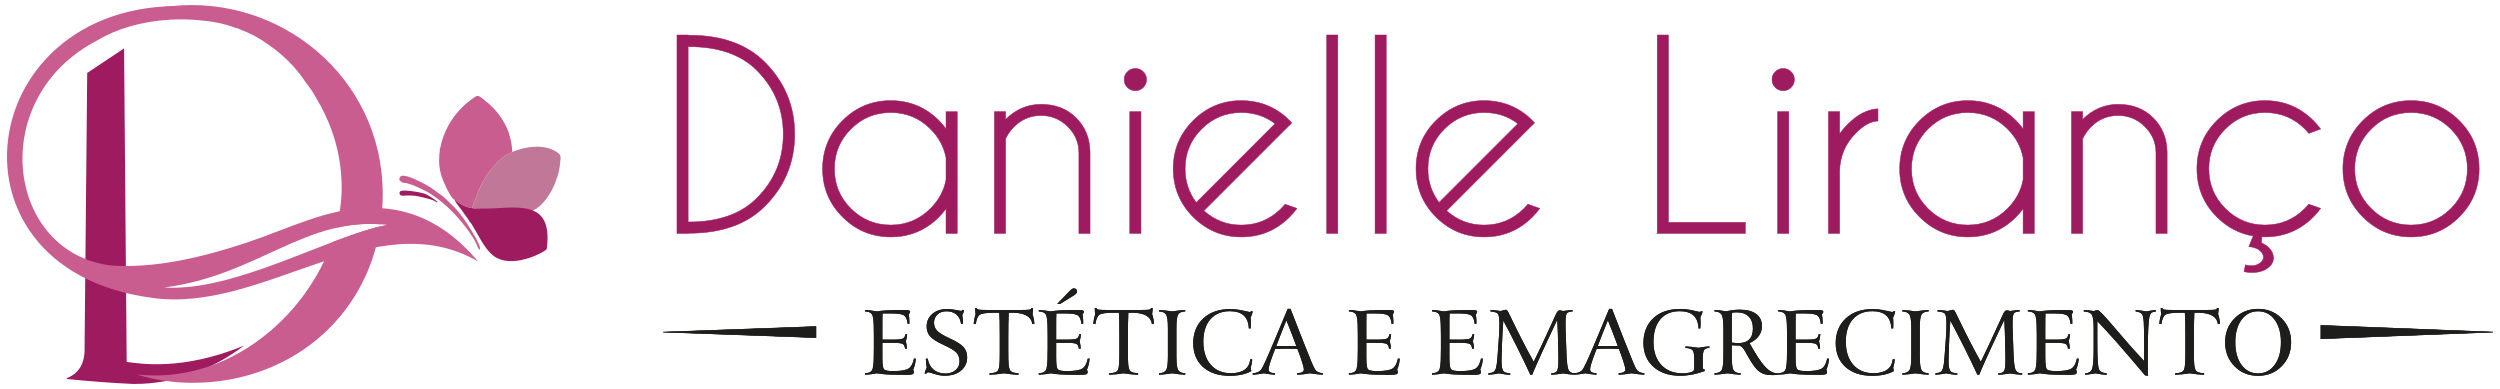 <svg xmlns="http://www.w3.org/2000/svg" id="Camada_1" viewBox="0 0 1133.81 176.42"><path d="M771.51,141.03l.69.27c-.12.49-.26.94-.44,1.36-.17.42-.37.83-.61,1.22.01.21.04.64.07,1.29.03.64.05,1.17.05,1.57,0,.1,0,.34-.03.68-.02.36-.06.87-.11,1.54h-.83c-.07-2.6-.81-4.55-2.24-5.86-1.42-1.31-3.51-1.96-6.27-1.96-3.78,0-6.7,1.22-8.78,3.66-2.08,2.44-3.11,5.88-3.11,10.32s1.18,7.81,3.53,10.36c2.35,2.55,5.53,3.83,9.51,3.83,1.12,0,2.12-.09,3-.26.88-.17,1.52-.41,1.93-.71.18-.13.31-.34.38-.64.07-.3.11-.85.11-1.67v-3.39c0-2.01-.26-3.29-.77-3.85-.51-.56-1.59-.89-3.22-1.01v-.69c.83.03,1.72.09,2.69.2.97.11,2.06.26,3.28.44.99-.18,1.92-.32,2.78-.44.86-.11,1.57-.18,2.14-.21v.66c-1.19.11-2,.44-2.4.99-.41.55-.62,2-.62,4.35v3.06c0,.62.07,1.01.21,1.2.13.18.38.28.72.3v.61c-1.82.7-3.68,1.24-5.58,1.61-1.89.37-3.74.56-5.53.56-5.1,0-9.17-1.36-12.2-4.07-3.02-2.71-4.53-6.33-4.53-10.83s1.5-8.44,4.49-11.22c3-2.79,7.07-4.18,12.19-4.18,1.84,0,3.73.22,5.67.66,1.94.44,2.95.67,3.03.67.24,0,.42-.03.53-.1.12-.06.21-.17.28-.33M729.79,140.09h1.3l5.71,14.62c1.9,4.83,3.2,8.07,3.92,9.74.71,1.67,1.24,2.74,1.57,3.22.32.47.76.83,1.32,1.09.56.26,1.28.42,2.14.5v.69c-.79-.04-1.64-.11-2.55-.21-.91-.09-2-.24-3.26-.44-1.13.19-2.18.35-3.15.46-.97.11-1.87.17-2.71.19v-.71c1.02-.04,1.79-.19,2.29-.47.5-.28.76-.69.76-1.22,0-.4-.17-1.18-.5-2.32-.32-1.14-.79-2.55-1.4-4.24l-1.02-2.77c-.72-.01-1.65-.03-2.77-.05-1.12-.02-1.82-.03-2.1-.03-.52,0-1.61.01-3.26.04-.83.01-1.48.03-1.95.04l-.77,1.92c-.75,1.98-1.3,3.57-1.67,4.77-.36,1.2-.54,2.04-.54,2.53,0,.62.21,1.06.66,1.34.44.28,1.18.43,2.23.47v.71c-.67-.04-1.4-.11-2.2-.21-.8-.09-1.73-.24-2.81-.44-1.12.19-2.08.34-2.89.44-.81.1-1.54.17-2.2.21v-.71c.85-.04,1.57-.17,2.15-.4.58-.23,1.08-.58,1.51-1.05.69-.73,2.45-4.49,5.3-11.28l.79-1.87,6.09-14.55ZM729.22,145.26c-.76,1.82-1.53,3.7-2.29,5.65-.77,1.95-1.53,3.95-2.3,6,1.03.03,2,.05,2.91.05.92,0,1.76,0,2.52,0,.96,0,1.69,0,2.2,0,.5,0,.99-.03,1.44-.05-.72-1.94-1.45-3.88-2.2-5.84-.74-1.95-1.5-3.9-2.29-5.82ZM675.95,140.58c.73.03,1.46.07,2.24.15.77.08,1.56.19,2.39.33.08-.03.18-.06.32-.09,1.01-.32,1.66-.47,1.95-.47s.51.11.72.33c.2.22.49.71.85,1.48,2.06,4.3,4.01,8.25,5.86,11.85,1.84,3.59,3.61,6.9,5.3,9.91,2.17-4.38,4.75-9.88,7.76-16.49,1.02-2.28,1.76-3.89,2.2-4.82l.08-.18c.56-1.23,1.14-1.85,1.73-1.85.15,0,.37.03.65.09.28.06.58.14.93.24.8-.13,1.56-.24,2.26-.32.71-.08,1.38-.13,2.01-.16v.69c-1.32.05-2.18.32-2.58.8-.41.48-.61,1.9-.61,4.28,0,.91,0,1.58,0,2.03,0,.46.02.87.03,1.25l.37,10.22c.15,4.35.47,7.01.97,7.97.5.97,1.44,1.46,2.82,1.46h.16v.69c-.85-.04-1.74-.11-2.65-.21-.91-.09-1.85-.23-2.83-.4-.96.17-1.89.3-2.78.4-.89.1-1.75.17-2.58.21l-.02-.69c1.28,0,2.14-.32,2.58-.95.44-.62.67-2.11.67-4.45,0-1.42,0-2.42-.01-3.02,0-.6-.01-1.11-.03-1.54l-.19-8.09c0-.19-.04-1.01-.11-2.42-.07-1.42-.13-2.66-.17-3.73-2.57,5.36-4.88,10.3-6.94,14.8-2.06,4.51-3.53,7.87-4.44,10.09h-.81c-1.91-4.13-3.9-8.25-5.94-12.34-2.05-4.1-4.16-8.17-6.33-12.24-.27,3.96-.47,7.58-.6,10.87-.14,3.29-.21,5.7-.21,7.23,0,2.49.26,4.07.79,4.74.52.66,1.58,1.02,3.16,1.06v.69c-.72-.01-1.49-.07-2.31-.18-.83-.11-1.72-.26-2.69-.47-.77.15-1.57.29-2.4.39-.82.11-1.66.19-2.51.26v-.69c1.15-.12,1.95-.34,2.41-.66.46-.32.82-.92,1.07-1.8.13-.49.25-1.12.36-1.91.11-.79.22-2.11.36-3.97.28-3.32.48-6.1.6-8.33.13-2.23.19-4,.19-5.29v-.77c0-2.37-.25-3.82-.74-4.34-.5-.52-1.59-.83-3.28-.93v-.69ZM649.46,140.58c.75.01,1.56.07,2.43.19.87.11,1.83.26,2.88.46,1.31-.22,2.86-.38,4.65-.49,1.79-.1,4.08-.15,6.88-.15,1.67,0,2.69.06,3.06.17.37.12.56.34.56.67,0,.15-.03.31-.11.45-.07.15-.24.36-.5.63.1.71.17,1.32.22,1.81.05.5.07.95.07,1.34v1.2h-.83c-.15-1.83-.64-3.06-1.46-3.71-.81-.64-2.57-.97-5.27-.97h-4.61c-.03.64-.05,1.31-.06,2-.01.69-.02,1.63-.02,2.81v7.04h4.57c2.56,0,4.14-.17,4.76-.5.61-.33.99-.99,1.12-1.95h.79c-.03.51-.09,1.03-.2,1.56-.11.53-.24,1.07-.4,1.62.16.6.28,1.19.36,1.75.08.56.12,1.11.12,1.63h-.85c-.08-1.04-.41-1.74-.99-2.11-.58-.37-2.04-.55-4.36-.55h-4.92v6.7c0,3.02.25,4.79.75,5.32.5.53,1.87.8,4.1.8,3.53,0,5.88-.4,7.06-1.18,1.18-.79,1.98-2.28,2.41-4.5h.85c-.08,1.03-.22,1.96-.42,2.77-.21.81-.46,1.55-.78,2.22.11.28.2.52.24.69.05.18.07.34.07.48,0,.46-.21.77-.64.95-.42.17-1.31.26-2.67.26-.26,0-.77,0-1.53-.02-.77-.01-1.39-.02-1.89-.02-2.23,0-4.14-.05-5.76-.15-1.6-.11-3.02-.27-4.24-.49-.89.17-1.79.31-2.71.42-.91.11-1.82.18-2.73.22v-.69c1.57-.01,2.63-.45,3.18-1.32.54-.87.81-3.22.81-7.07v-.77s0-.29.02-.72c.01-.42.02-.81.02-1.17v-5.92c0-.17,0-.56-.02-1.16-.01-.6-.02-1.13-.02-1.57,0-3.8-.27-6.12-.81-6.97-.54-.85-1.6-1.3-3.18-1.34v-.69ZM611.78,140.58c.75.01,1.56.07,2.43.19.87.11,1.83.26,2.88.46,1.31-.22,2.86-.38,4.65-.49,1.79-.1,4.08-.15,6.88-.15,1.67,0,2.69.06,3.06.17.37.12.56.34.56.67,0,.15-.03.31-.11.45-.07.15-.24.36-.5.63.1.71.17,1.32.22,1.81.05.5.07.95.07,1.34v1.2h-.83c-.15-1.83-.64-3.06-1.46-3.71-.81-.64-2.57-.97-5.27-.97h-4.61c-.03.64-.05,1.31-.06,2-.01.69-.02,1.63-.02,2.81v7.04h4.57c2.56,0,4.14-.17,4.76-.5.61-.33.99-.99,1.12-1.95h.79c-.03.51-.09,1.03-.2,1.56-.11.53-.24,1.07-.4,1.62.16.6.28,1.19.36,1.75.08.56.12,1.11.12,1.63h-.85c-.08-1.04-.41-1.74-.99-2.11-.58-.37-2.04-.55-4.36-.55h-4.92v6.7c0,3.02.25,4.79.75,5.32.5.53,1.87.8,4.1.8,3.53,0,5.88-.4,7.06-1.18,1.18-.79,1.98-2.28,2.4-4.5h.85c-.08,1.03-.22,1.96-.42,2.77-.21.81-.46,1.55-.78,2.22.11.28.2.52.24.69.05.18.07.34.07.48,0,.46-.21.77-.64.95-.42.17-1.31.26-2.67.26-.26,0-.77,0-1.53-.02-.77-.01-1.39-.02-1.89-.02-2.23,0-4.14-.05-5.76-.15-1.6-.11-3.02-.27-4.24-.49-.89.17-1.79.31-2.71.42-.91.11-1.82.18-2.73.22v-.69c1.57-.01,2.63-.45,3.18-1.32.54-.87.81-3.22.81-7.07v-.77s0-.29.02-.72c.01-.42.02-.81.02-1.17v-5.92c0-.17,0-.56-.02-1.16-.01-.6-.02-1.13-.02-1.57,0-3.8-.27-6.12-.81-6.97-.54-.85-1.6-1.3-3.18-1.34v-.69ZM583.99,140.09h1.3l5.71,14.62c1.9,4.83,3.2,8.07,3.92,9.74.71,1.67,1.24,2.74,1.57,3.22.32.47.76.83,1.32,1.09.56.26,1.28.42,2.14.5v.69c-.79-.04-1.64-.11-2.55-.21-.91-.09-2-.24-3.26-.44-1.13.19-2.18.35-3.15.46-.97.11-1.87.17-2.71.19v-.71c1.02-.04,1.79-.19,2.29-.47.5-.28.76-.69.76-1.22,0-.4-.17-1.18-.5-2.32-.32-1.14-.79-2.55-1.4-4.24l-1.02-2.77c-.72-.01-1.65-.03-2.77-.05-1.12-.02-1.82-.03-2.1-.03-.52,0-1.61.01-3.26.04-.83.01-1.48.03-1.95.04l-.77,1.92c-.75,1.98-1.3,3.57-1.67,4.77-.36,1.2-.54,2.04-.54,2.53,0,.62.21,1.06.66,1.34.44.28,1.18.43,2.23.47v.71c-.67-.04-1.4-.11-2.2-.21-.8-.09-1.73-.24-2.81-.44-1.12.19-2.08.34-2.89.44-.81.1-1.54.17-2.2.21v-.71c.85-.04,1.57-.17,2.15-.4.58-.23,1.08-.58,1.51-1.05.69-.73,2.45-4.49,5.3-11.28l.79-1.87,6.09-14.55ZM583.42,145.26c-.76,1.82-1.53,3.7-2.29,5.65-.77,1.95-1.53,3.95-2.3,6,1.03.03,2,.05,2.91.05.92,0,1.76,0,2.52,0,.96,0,1.69,0,2.2,0,.5,0,.99-.03,1.44-.05-.72-1.94-1.45-3.88-2.2-5.84-.74-1.95-1.5-3.9-2.29-5.82ZM567.47,141.02l.69.28c-.15.58-.3,1.08-.45,1.51-.15.42-.33.82-.53,1.19.04.66.07,1.21.09,1.65.02.45.03.81.03,1.09,0,.15-.01.49-.03,1.01-.02.52-.03.92-.05,1.21h-.83c-.13-2.61-.91-4.57-2.33-5.87-1.42-1.3-3.51-1.95-6.27-1.95-3.77,0-6.72,1.22-8.85,3.66-2.13,2.44-3.2,5.83-3.2,10.16s1.12,7.9,3.37,10.46c2.25,2.57,5.31,3.85,9.16,3.85,2.65,0,4.71-.54,6.21-1.61,1.49-1.07,2.33-2.65,2.53-4.72h.93c-.04.59-.11,1.2-.23,1.82-.11.62-.27,1.3-.47,2,.07.24.11.48.15.74.03.26.05.54.07.84-1.23.68-2.67,1.2-4.32,1.56-1.65.36-3.45.54-5.4.54-5.12,0-9.17-1.34-12.14-4-2.97-2.67-4.45-6.28-4.45-10.83s1.52-8.38,4.57-11.2c3.05-2.82,7.08-4.23,12.1-4.23,1.87,0,3.82.22,5.81.66,2,.44,3.04.67,3.1.67.18,0,.33-.04.44-.11.11-.07.2-.19.28-.37ZM525.65,140.58c.83.04,1.73.11,2.71.21.97.11,2.06.25,3.24.43,1.27-.19,2.38-.34,3.32-.44.94-.1,1.81-.17,2.61-.21v.69c-1.58.04-2.64.48-3.18,1.33-.54.85-.81,2.87-.81,6.09v12.93c0,3.32.27,5.41.81,6.28.54.87,1.6,1.32,3.18,1.38v.69c-.8-.04-1.68-.11-2.63-.21-.95-.09-2.06-.24-3.3-.44-1.29.19-2.41.34-3.36.44-.94.1-1.81.17-2.6.21l-.02-.69c1.59-.05,2.67-.52,3.22-1.39.56-.87.83-2.96.83-6.27v-12.69c0-3.3-.28-5.4-.83-6.27-.55-.87-1.63-1.34-3.22-1.39l.02-.69ZM496.51,139.69h.81v.12c0,.29.26.48.78.6.51.11,1.73.17,3.65.17h15.76c1.93,0,3.14-.05,3.67-.17.52-.11.77-.31.77-.6v-.12h.81c0,.46-.02.91-.06,1.36-.04.45-.1.91-.19,1.38.28.85.48,1.65.62,2.39.14.74.21,1.44.23,2.12l-.93.02c-.44-3.26-3.23-4.96-8.36-5.12-.08,0-.14,0-.18-.02l-2.15.02c-.06,1.53-.11,3.14-.15,4.81-.03,1.67-.05,3.56-.05,5.66v7.34c0,2.73.05,4.62.15,5.68.11,1.06.29,1.87.54,2.4.24.48.67.85,1.31,1.1.64.25,1.52.39,2.63.43v.69c-.95-.01-1.96-.07-3.04-.18-1.08-.11-2.26-.26-3.53-.47-1.32.21-2.51.36-3.58.47-1.07.1-2.07.16-2.99.18l-.02-.66c1.18-.05,2.09-.2,2.71-.44.62-.24,1.05-.61,1.29-1.11.23-.53.4-1.32.5-2.37.1-1.06.15-2.94.15-5.64v-7.42c0-2.95-.01-5.13-.05-6.55-.03-1.42-.09-2.72-.17-3.92l-2.09-.02c-3.65,0-5.92.32-6.8.97-.88.64-1.46,2.03-1.75,4.17l-.95-.02c.04-.72.13-1.45.28-2.2.14-.74.33-1.5.57-2.29-.07-.4-.11-.81-.15-1.25-.03-.43-.05-.94-.05-1.52ZM487.27,133.82l-6.49,4.02h-1.32l5.68-5.89c.46-.46.83-.77,1.1-.93.28-.15.55-.24.83-.24.41,0,.75.13,1.01.4.27.27.4.61.4,1.01,0,.28-.1.54-.3.81-.21.27-.51.54-.91.81ZM471.11,140.58c.75.01,1.56.07,2.43.19.87.11,1.83.26,2.88.46,1.31-.22,2.86-.38,4.65-.49,1.79-.1,4.08-.15,6.88-.15,1.67,0,2.69.06,3.06.17.37.12.56.34.56.67,0,.15-.03.31-.11.45-.07.15-.23.36-.5.63.1.71.17,1.32.22,1.81.05.5.07.95.07,1.34v1.2h-.83c-.15-1.83-.65-3.06-1.46-3.71-.81-.64-2.57-.97-5.27-.97h-4.61c-.03.64-.05,1.31-.06,2-.01.69-.02,1.63-.02,2.81v7.04h4.57c2.56,0,4.14-.17,4.76-.5.61-.33.99-.99,1.12-1.95h.79c-.03.51-.09,1.03-.2,1.56-.11.53-.24,1.07-.4,1.62.16.6.28,1.19.36,1.75.08.56.12,1.11.12,1.63h-.85c-.08-1.04-.41-1.74-.99-2.11-.58-.37-2.04-.55-4.36-.55h-4.92v6.7c0,3.02.25,4.79.75,5.32.5.53,1.87.8,4.1.8,3.53,0,5.88-.4,7.06-1.18,1.18-.79,1.98-2.28,2.4-4.5h.85c-.08,1.03-.22,1.96-.42,2.77-.21.81-.46,1.55-.78,2.22.11.28.2.52.24.69.05.18.07.34.07.48,0,.46-.21.77-.64.95-.42.17-1.31.26-2.67.26-.26,0-.77,0-1.53-.02-.77-.01-1.39-.02-1.89-.02-2.23,0-4.14-.05-5.76-.15-1.6-.11-3.02-.27-4.24-.49-.89.17-1.79.31-2.71.42-.91.11-1.82.18-2.73.22v-.69c1.57-.01,2.63-.45,3.18-1.32.54-.87.81-3.22.81-7.07v-.77s0-.29.02-.72c.01-.42.02-.81.02-1.17v-5.92c0-.17,0-.56-.02-1.16-.01-.6-.02-1.13-.02-1.57,0-3.8-.27-6.12-.81-6.97-.54-.85-1.6-1.3-3.18-1.34v-.69ZM442.26,139.69h.81v.12c0,.29.26.48.78.6.51.11,1.73.17,3.65.17h15.76c1.93,0,3.14-.05,3.67-.17.52-.11.77-.31.77-.6v-.12h.81c0,.46-.02.91-.06,1.36-.04.45-.1.91-.19,1.38.28.85.48,1.65.62,2.39.14.74.21,1.44.23,2.12l-.93.02c-.44-3.26-3.23-4.96-8.36-5.12-.08,0-.14,0-.18-.02l-2.15.02c-.06,1.53-.11,3.14-.15,4.81-.03,1.67-.05,3.56-.05,5.66v7.34c0,2.73.05,4.62.15,5.68.11,1.06.29,1.87.54,2.4.24.48.67.85,1.31,1.1.64.25,1.52.39,2.63.43v.69c-.95-.01-1.96-.07-3.04-.18-1.08-.11-2.26-.26-3.53-.47-1.32.21-2.51.36-3.58.47-1.07.1-2.07.16-2.99.18l-.02-.66c1.18-.05,2.09-.2,2.71-.44.62-.24,1.05-.61,1.29-1.11.23-.53.4-1.32.5-2.37.1-1.06.15-2.94.15-5.64v-7.42c0-2.95-.01-5.13-.05-6.55-.03-1.42-.09-2.72-.17-3.92l-2.09-.02c-3.65,0-5.92.32-6.8.97-.88.64-1.46,2.03-1.75,4.17l-.95-.02c.04-.72.13-1.45.28-2.2.14-.74.33-1.5.57-2.29-.07-.4-.11-.81-.15-1.25-.03-.43-.05-.94-.05-1.52ZM436.51,140.5l.73.19c-.07.36-.17.73-.3,1.09-.13.36-.3.73-.52,1.12.12.8.21,1.53.27,2.19.06.66.09,1.25.09,1.77h-.93c-.23-1.81-.93-3.22-2.09-4.2-1.16-.99-2.68-1.48-4.55-1.48-1.64,0-2.99.48-4.04,1.46-1.05.97-1.57,2.21-1.57,3.7s.47,2.63,1.4,3.64c.94,1,2.85,2.17,5.74,3.49,3.14,1.44,5.23,2.77,6.3,4,1.06,1.22,1.59,2.74,1.59,4.55,0,2.52-.93,4.54-2.79,6.08-1.85,1.53-4.33,2.3-7.41,2.3-1.42,0-2.94-.26-4.58-.78-1.65-.52-2.56-.78-2.76-.78-.25,0-.46.06-.64.19-.17.12-.3.28-.36.48l-.77-.15c.1-.46.24-.9.39-1.33.16-.42.35-.84.58-1.25-.13-.8-.24-1.53-.3-2.2-.07-.66-.1-1.3-.1-1.91h.85c.37,2.12,1.26,3.78,2.66,4.96,1.4,1.18,3.19,1.77,5.37,1.77,1.87,0,3.41-.52,4.6-1.54,1.2-1.03,1.79-2.34,1.79-3.92s-.43-2.89-1.29-3.9c-.86-1.01-2.97-2.28-6.32-3.8-2.77-1.27-4.67-2.51-5.73-3.71-1.05-1.21-1.57-2.69-1.57-4.43,0-2.33.85-4.24,2.56-5.72,1.71-1.48,3.92-2.22,6.63-2.22,1.34,0,2.69.14,4.08.42,1.38.28,2.12.42,2.22.42.22,0,.38-.03.49-.09.11-.07.19-.19.28-.37ZM392.29,140.58c.75.01,1.56.07,2.43.19.87.11,1.83.26,2.88.46,1.31-.22,2.86-.38,4.65-.49,1.79-.1,4.08-.15,6.88-.15,1.67,0,2.69.06,3.06.17.37.12.56.34.56.67,0,.15-.03.31-.11.45-.07.15-.23.36-.5.63.1.71.17,1.32.22,1.81.05.5.07.95.07,1.34v1.2h-.83c-.15-1.83-.64-3.06-1.46-3.71-.81-.64-2.57-.97-5.27-.97h-4.61c-.03.64-.05,1.31-.06,2-.01.69-.02,1.63-.02,2.81v7.04h4.57c2.56,0,4.14-.17,4.76-.5.61-.33.99-.99,1.12-1.95h.79c-.03.51-.09,1.03-.2,1.56-.11.53-.24,1.07-.4,1.62.16.6.28,1.19.36,1.75.08.56.12,1.11.12,1.63h-.85c-.08-1.04-.41-1.74-.99-2.11-.58-.37-2.04-.55-4.36-.55h-4.92v6.7c0,3.02.25,4.79.75,5.32.5.53,1.87.8,4.1.8,3.53,0,5.88-.4,7.06-1.18,1.18-.79,1.98-2.28,2.41-4.5h.85c-.08,1.03-.22,1.96-.42,2.77-.21.81-.46,1.55-.78,2.22.11.28.2.52.24.69.05.18.07.34.07.48,0,.46-.21.77-.64.95-.42.17-1.31.26-2.67.26-.26,0-.77,0-1.53-.02-.77-.01-1.39-.02-1.89-.02-2.23,0-4.14-.05-5.76-.15-1.6-.11-3.02-.27-4.24-.49-.89.17-1.79.31-2.71.42-.91.11-1.82.18-2.73.22v-.69c1.57-.01,2.63-.45,3.18-1.32.54-.87.81-3.22.81-7.07v-.77s0-.29.02-.72c.01-.42.02-.81.02-1.17v-5.92c0-.17,0-.56-.02-1.16-.01-.6-.02-1.13-.02-1.57,0-3.8-.27-6.12-.81-6.97-.54-.85-1.6-1.3-3.18-1.34v-.69Z" fill="#1d1d1b"></path><path d="M1039.08,155.24c0,4.35-1.43,7.97-4.29,10.86-2.85,2.89-6.42,4.34-10.7,4.34s-7.84-1.44-10.68-4.34c-2.85-2.89-4.27-6.51-4.27-10.86s1.42-7.95,4.27-10.83c2.84-2.88,6.41-4.32,10.68-4.32s7.84,1.44,10.7,4.33c2.86,2.89,4.29,6.49,4.29,10.82M1024.09,169.35c3.11,0,5.61-1.28,7.51-3.85,1.9-2.57,2.85-5.98,2.85-10.26s-.95-7.68-2.85-10.23c-1.89-2.55-4.4-3.83-7.51-3.83s-5.61,1.28-7.49,3.82c-1.89,2.55-2.83,5.96-2.83,10.24s.95,7.71,2.83,10.27c1.89,2.56,4.39,3.84,7.48,3.84ZM979.96,139.69h.81v.12c0,.29.26.48.78.6.51.11,1.73.17,3.65.17h15.76c1.93,0,3.14-.05,3.67-.17.52-.11.77-.31.77-.6v-.12h.81c0,.46-.02.91-.06,1.36-.04.45-.1.91-.19,1.38.28.85.48,1.65.62,2.39.14.74.21,1.44.23,2.12l-.93.02c-.44-3.26-3.23-4.96-8.36-5.12-.08,0-.14,0-.18-.02l-2.15.02c-.06,1.53-.11,3.14-.15,4.81-.03,1.67-.05,3.56-.05,5.66v7.34c0,2.73.05,4.62.15,5.68.11,1.06.29,1.87.54,2.4.23.48.67.85,1.31,1.1.64.25,1.52.39,2.63.43v.69c-.95-.01-1.96-.07-3.04-.18-1.08-.11-2.26-.26-3.53-.47-1.32.21-2.51.36-3.58.47-1.07.1-2.07.16-2.99.18l-.02-.66c1.18-.05,2.09-.2,2.71-.44.62-.24,1.05-.61,1.29-1.11.24-.53.4-1.32.5-2.37.1-1.06.15-2.94.15-5.64v-7.42c0-2.95-.01-5.13-.05-6.55-.03-1.42-.09-2.72-.17-3.92l-2.09-.02c-3.65,0-5.92.32-6.8.97-.88.64-1.46,2.03-1.75,4.17l-.95-.02c.04-.72.13-1.45.28-2.2.14-.74.33-1.5.57-2.29-.07-.4-.11-.81-.15-1.25-.03-.43-.05-.94-.05-1.52ZM945.01,140.58c.75.03,1.5.08,2.26.15.75.08,1.5.19,2.26.34.5-.17.89-.29,1.17-.36.28-.06.51-.09.68-.09.59,0,3.18,2.72,7.78,8.17,4.59,5.44,9.01,10.42,13.26,14.94v-7.11c0-5.38-.07-8.93-.19-10.64-.13-1.71-.36-2.83-.69-3.36-.26-.38-.61-.67-1.05-.89-.45-.21-1.09-.36-1.93-.47l.02-.69c.63.04,1.32.11,2.08.21.75.09,1.64.24,2.66.44,1.05-.18,1.91-.32,2.59-.42.67-.09,1.29-.17,1.84-.22v.69c-.96.12-1.63.32-2.01.59-.38.28-.66.79-.85,1.53-.25,1-.44,2.87-.59,5.6-.14,2.74-.21,5.97-.21,9.69v9.98s.01.24.05.62c.03.38.06.77.07,1.16l-1.38-.21c-5.35-6.35-9.62-11.34-12.85-14.99-3.22-3.65-6.15-6.84-8.79-9.58v8.74c0,3.71.05,6.57.15,8.58.09,2.01.26,3.4.48,4.17.19.65.58,1.14,1.18,1.5.6.36,1.41.56,2.43.63v.69c-.73-.01-1.52-.07-2.35-.18-.84-.11-1.75-.26-2.73-.47-1.09.19-1.99.34-2.72.44-.73.1-1.39.17-1.99.21v-.66c1.52-.03,2.55-.62,3.08-1.77.53-1.16.79-4.18.79-9.09v-9.74c0-3.26-.31-5.3-.93-6.13-.62-.83-1.81-1.26-3.54-1.29v-.69ZM919.7,140.58c.75.01,1.56.07,2.43.19.87.11,1.83.26,2.88.46,1.31-.22,2.86-.38,4.65-.49,1.79-.1,4.08-.15,6.88-.15,1.67,0,2.69.06,3.06.17.37.12.56.34.56.67,0,.15-.03.31-.11.45-.07.15-.24.36-.5.63.1.71.17,1.32.22,1.81.05.5.07.95.07,1.34v1.2h-.83c-.15-1.83-.64-3.06-1.46-3.71-.81-.64-2.57-.97-5.27-.97h-4.61c-.03.64-.05,1.31-.06,2-.01.69-.02,1.63-.02,2.81v7.04h4.57c2.56,0,4.14-.17,4.76-.5.61-.33.99-.99,1.12-1.95h.79c-.03.51-.09,1.03-.2,1.56-.11.53-.24,1.07-.4,1.62.16.6.28,1.19.36,1.75.08.56.12,1.11.12,1.63h-.85c-.08-1.04-.41-1.74-.99-2.11-.58-.37-2.04-.55-4.36-.55h-4.92v6.7c0,3.02.25,4.79.75,5.32.5.53,1.87.8,4.1.8,3.53,0,5.88-.4,7.06-1.18,1.18-.79,1.98-2.28,2.4-4.5h.85c-.08,1.03-.22,1.96-.42,2.77-.21.81-.46,1.55-.78,2.22.11.28.2.52.24.69.05.18.07.34.07.48,0,.46-.21.77-.64.95-.42.17-1.31.26-2.67.26-.26,0-.77,0-1.53-.02-.77-.01-1.39-.02-1.89-.02-2.23,0-4.14-.05-5.76-.15-1.61-.11-3.02-.27-4.24-.49-.89.17-1.79.31-2.71.42-.91.11-1.82.18-2.73.22v-.69c1.57-.01,2.63-.45,3.18-1.32.54-.87.81-3.22.81-7.07v-.77s0-.29.02-.72c.01-.42.02-.81.02-1.17v-5.92c0-.17,0-.56-.02-1.16-.01-.6-.02-1.13-.02-1.57,0-3.8-.27-6.12-.81-6.97-.54-.85-1.6-1.3-3.18-1.34v-.69ZM878.71,140.58c.73.03,1.46.07,2.24.15.77.08,1.56.19,2.39.33.08-.03.18-.06.32-.09,1.01-.32,1.66-.47,1.95-.47s.51.11.72.33c.2.22.49.71.85,1.48,2.06,4.3,4.01,8.25,5.86,11.85,1.84,3.59,3.61,6.9,5.3,9.91,2.17-4.38,4.75-9.88,7.76-16.49,1.02-2.28,1.76-3.89,2.2-4.82l.08-.18c.56-1.23,1.14-1.85,1.73-1.85.15,0,.37.03.64.09.28.06.58.14.93.24.8-.13,1.56-.24,2.26-.32.71-.08,1.38-.13,2.01-.16v.69c-1.32.05-2.18.32-2.58.8-.41.48-.61,1.9-.61,4.28,0,.91,0,1.58,0,2.03,0,.46.02.87.03,1.25l.37,10.22c.15,4.35.47,7.01.97,7.97.5.97,1.44,1.46,2.82,1.46h.16v.69c-.85-.04-1.74-.11-2.65-.21-.91-.09-1.85-.23-2.83-.4-.96.17-1.89.3-2.78.4-.89.1-1.75.17-2.58.21l-.02-.69c1.28,0,2.14-.32,2.58-.95.44-.62.66-2.11.66-4.45,0-1.42,0-2.42-.01-3.02,0-.6-.01-1.11-.03-1.54l-.19-8.09c0-.19-.04-1.01-.11-2.42-.07-1.42-.13-2.66-.17-3.73-2.57,5.36-4.88,10.3-6.94,14.8-2.06,4.51-3.53,7.87-4.44,10.09h-.81c-1.91-4.13-3.9-8.25-5.94-12.34-2.05-4.1-4.16-8.17-6.33-12.24-.27,3.96-.47,7.58-.6,10.87-.14,3.29-.21,5.7-.21,7.23,0,2.49.26,4.07.79,4.74.52.66,1.58,1.02,3.16,1.06v.69c-.72-.01-1.49-.07-2.31-.18-.83-.11-1.72-.26-2.69-.47-.77.15-1.57.29-2.4.39-.82.11-1.66.19-2.51.26v-.69c1.15-.12,1.95-.34,2.41-.66.46-.32.82-.92,1.07-1.8.13-.49.25-1.12.36-1.91.11-.79.22-2.11.36-3.97.28-3.32.48-6.1.6-8.33.13-2.23.19-4,.19-5.29v-.77c0-2.37-.25-3.82-.74-4.34-.5-.52-1.59-.83-3.28-.93v-.69ZM862.79,140.58c.83.04,1.73.11,2.71.21.97.11,2.06.25,3.24.43,1.27-.19,2.38-.34,3.32-.44.94-.1,1.81-.17,2.61-.21v.69c-1.58.04-2.64.48-3.18,1.33-.54.85-.81,2.87-.81,6.09v12.93c0,3.32.27,5.41.81,6.28.54.87,1.6,1.32,3.18,1.38v.69c-.8-.04-1.68-.11-2.63-.21-.95-.09-2.06-.24-3.3-.44-1.29.19-2.41.34-3.36.44-.94.1-1.81.17-2.6.21l-.02-.69c1.59-.05,2.67-.52,3.22-1.39.56-.87.83-2.96.83-6.27v-12.69c0-3.3-.28-5.4-.83-6.27-.55-.87-1.63-1.34-3.22-1.39l.02-.69ZM858.85,141.02l.69.28c-.15.58-.3,1.08-.45,1.51-.15.42-.33.82-.53,1.19.04.66.07,1.21.09,1.65.02.45.03.81.03,1.09,0,.15-.01.49-.03,1.01-.02.52-.03.92-.05,1.21h-.83c-.13-2.61-.91-4.57-2.33-5.87-1.42-1.3-3.51-1.95-6.27-1.95-3.77,0-6.72,1.22-8.85,3.66-2.13,2.44-3.2,5.83-3.2,10.16s1.12,7.9,3.37,10.46c2.25,2.57,5.31,3.85,9.16,3.85,2.65,0,4.71-.54,6.21-1.61,1.49-1.07,2.33-2.65,2.53-4.72h.93c-.04.59-.11,1.2-.23,1.82-.11.62-.27,1.3-.47,2,.07.24.11.48.15.74.03.26.05.54.07.84-1.23.68-2.67,1.2-4.32,1.56-1.65.36-3.45.54-5.4.54-5.12,0-9.17-1.34-12.14-4-2.97-2.67-4.45-6.28-4.45-10.83s1.52-8.38,4.57-11.2c3.05-2.82,7.08-4.23,12.1-4.23,1.87,0,3.82.22,5.81.66,2,.44,3.04.67,3.1.67.18,0,.33-.04.44-.11.11-.07.2-.19.28-.37ZM806.45,140.58c.75.01,1.56.07,2.43.19.87.11,1.83.26,2.88.46,1.31-.22,2.86-.38,4.65-.49,1.79-.1,4.08-.15,6.88-.15,1.67,0,2.69.06,3.06.17.37.12.56.34.56.67,0,.15-.03.31-.11.45-.07.15-.24.36-.5.63.1.71.17,1.32.22,1.81.05.5.07.95.07,1.34v1.2h-.83c-.15-1.83-.64-3.06-1.46-3.71-.81-.64-2.57-.97-5.27-.97h-4.61c-.03.64-.05,1.31-.06,2-.01.69-.02,1.63-.02,2.81v7.04h4.57c2.56,0,4.14-.17,4.76-.5.61-.33.99-.99,1.12-1.95h.79c-.03.51-.09,1.03-.2,1.56-.11.53-.24,1.07-.4,1.62.16.6.28,1.19.36,1.75.08.56.12,1.11.12,1.63h-.85c-.08-1.04-.41-1.74-.99-2.11-.58-.37-2.04-.55-4.36-.55h-4.92v6.7c0,3.02.25,4.79.75,5.32.5.53,1.87.8,4.1.8,3.53,0,5.88-.4,7.06-1.18,1.18-.79,1.98-2.28,2.4-4.5h.85c-.08,1.03-.22,1.96-.42,2.77-.21.81-.46,1.55-.78,2.22.11.28.2.52.24.69.05.18.07.34.07.48,0,.46-.21.77-.64.95-.42.17-1.31.26-2.67.26-.26,0-.77,0-1.53-.02-.77-.01-1.39-.02-1.89-.02-2.23,0-4.14-.05-5.76-.15-1.6-.11-3.02-.27-4.24-.49-.89.17-1.79.31-2.71.42-.91.11-1.82.18-2.73.22v-.69c1.57-.01,2.63-.45,3.18-1.32.54-.87.81-3.22.81-7.07v-.77s0-.29.02-.72c.01-.42.02-.81.02-1.17v-5.92c0-.17,0-.56-.02-1.16-.01-.6-.02-1.13-.02-1.57,0-3.8-.27-6.12-.81-6.97-.54-.85-1.6-1.3-3.18-1.34v-.69ZM785.4,155.37c.59.08,1.14.13,1.65.17.5.04.94.06,1.31.06,2.19,0,3.84-.55,4.95-1.66,1.11-1.11,1.67-2.76,1.67-4.95,0-2.3-.63-4.1-1.9-5.4-1.27-1.29-3.03-1.93-5.29-1.93-.42,0-.81.01-1.18.04-.37.03-.73.07-1.08.13-.04,1.04-.07,2.1-.09,3.18-.02,1.08-.03,2.17-.03,3.26v7.1ZM793.48,155.65c2.95,5.29,5.33,8.88,7.13,10.77,1.8,1.9,3.59,2.85,5.37,2.85h.36v.69c-.63.07-1.11.11-1.44.13-.34.02-.67.03-.98.03-1.4,0-2.55-.11-3.43-.34-.87-.23-1.7-.62-2.46-1.15-.8-.55-1.61-1.37-2.43-2.46-.82-1.09-1.93-2.87-3.34-5.35-.18-.33-.42-.77-.71-1.32-1-1.86-2.06-2.79-3.2-2.79-.14,0-.47,0-.98-.03-.52-.02-1.17-.05-1.95-.09l-.02,4.92c0,3.41.28,5.55.82,6.41.55.87,1.63,1.32,3.23,1.38l-.02.66c-.81-.04-1.7-.11-2.65-.21-.95-.09-2.06-.24-3.3-.44-1.28.19-2.38.34-3.32.44-.94.1-1.81.17-2.59.21v-.69c1.6-.05,2.67-.52,3.22-1.39.54-.87.81-3.02.81-6.46v-12.5c0-3.3-.28-5.39-.83-6.27-.55-.87-1.62-1.34-3.2-1.39v-.69c.75.01,1.54.07,2.4.17.85.11,1.79.26,2.83.47,1.12-.26,2.19-.46,3.22-.58,1.03-.13,2.02-.19,2.98-.19,3.23,0,5.72.64,7.47,1.94,1.75,1.29,2.62,3.13,2.62,5.51,0,1.68-.47,3.18-1.42,4.48-.95,1.3-2.34,2.39-4.18,3.26Z" fill="#1d1d1b"></path><polygon points="370.05 148.11 370.05 153.11 300.73 150.61 370.05 148.11" fill="#1d1d1b" fill-rule="evenodd"></polygon><polygon points="370.05 148.11 370.05 153.11 300.73 150.61 370.05 148.11" fill="none" stroke="#1d1d1b" stroke-miterlimit="22.93" stroke-width=".22"></polygon><polygon points="1052.59 147.58 1052.59 153.63 1130.64 150.61 1052.59 147.58" fill="#1d1d1b" fill-rule="evenodd"></polygon><polygon points="1052.59 147.58 1052.59 153.63 1130.64 150.61 1052.59 147.58" fill="none" stroke="#1d1d1b" stroke-miterlimit="22.93" stroke-width=".22"></polygon><path d="M771.51,141.03l.69.27c-.12.49-.26.94-.44,1.36-.17.42-.37.83-.61,1.22.01.21.04.64.07,1.29.03.64.05,1.17.05,1.57,0,.1,0,.34-.03.68-.02.36-.06.87-.11,1.54h-.83c-.07-2.6-.81-4.55-2.24-5.86-1.42-1.31-3.51-1.96-6.27-1.96-3.78,0-6.7,1.22-8.78,3.66-2.08,2.44-3.11,5.88-3.11,10.32s1.18,7.81,3.53,10.36c2.35,2.55,5.53,3.83,9.51,3.83,1.12,0,2.12-.09,3-.26.88-.17,1.52-.41,1.93-.71.18-.13.31-.34.38-.64.07-.3.11-.85.11-1.67v-3.39c0-2.01-.26-3.29-.77-3.85-.51-.56-1.59-.89-3.22-1.01v-.69c.83.03,1.72.09,2.69.2.97.11,2.06.26,3.28.44.99-.18,1.92-.32,2.78-.44.86-.11,1.57-.18,2.14-.21v.66c-1.19.11-2,.44-2.4.99-.41.55-.62,2-.62,4.35v3.06c0,.62.07,1.01.21,1.2.13.18.38.28.72.3v.61c-1.82.7-3.68,1.24-5.58,1.61-1.89.37-3.74.56-5.53.56-5.1,0-9.17-1.36-12.2-4.07-3.02-2.71-4.53-6.33-4.53-10.83s1.5-8.44,4.49-11.22c3-2.79,7.07-4.18,12.19-4.18,1.84,0,3.73.22,5.67.66,1.94.44,2.95.67,3.03.67.24,0,.42-.03.53-.1.12-.06.21-.17.28-.33M729.79,140.09h1.3l5.71,14.62c1.9,4.83,3.2,8.07,3.92,9.74.71,1.67,1.24,2.74,1.57,3.22.32.47.76.83,1.32,1.09.56.26,1.28.42,2.14.5v.69c-.79-.04-1.64-.11-2.55-.21-.91-.09-2-.24-3.26-.44-1.13.19-2.18.35-3.15.46-.97.11-1.87.17-2.71.19v-.71c1.02-.04,1.79-.19,2.29-.47.5-.28.76-.69.76-1.22,0-.4-.17-1.18-.5-2.32-.32-1.14-.79-2.55-1.4-4.24l-1.02-2.77c-.72-.01-1.65-.03-2.77-.05-1.12-.02-1.82-.03-2.1-.03-.52,0-1.61.01-3.26.04-.83.01-1.48.03-1.95.04l-.77,1.92c-.75,1.98-1.3,3.57-1.67,4.77-.36,1.2-.54,2.04-.54,2.53,0,.62.21,1.06.66,1.34.44.28,1.18.43,2.23.47v.71c-.67-.04-1.4-.11-2.2-.21-.8-.09-1.73-.24-2.81-.44-1.12.19-2.08.34-2.89.44-.81.1-1.54.17-2.2.21v-.71c.85-.04,1.57-.17,2.15-.4.58-.23,1.08-.58,1.51-1.05.69-.73,2.45-4.49,5.3-11.28l.79-1.87,6.09-14.55ZM729.22,145.26c-.76,1.82-1.53,3.7-2.29,5.65-.77,1.95-1.53,3.95-2.3,6,1.03.03,2,.05,2.91.05.92,0,1.76,0,2.52,0,.96,0,1.69,0,2.2,0,.5,0,.99-.03,1.44-.05-.72-1.94-1.45-3.88-2.2-5.84-.74-1.95-1.5-3.9-2.29-5.82ZM675.95,140.58c.73.03,1.46.07,2.24.15.77.08,1.56.19,2.39.33.08-.03.18-.06.32-.09,1.01-.32,1.66-.47,1.95-.47s.51.11.72.33c.2.22.49.71.85,1.48,2.06,4.3,4.01,8.25,5.86,11.85,1.84,3.59,3.61,6.9,5.3,9.91,2.17-4.38,4.75-9.88,7.76-16.49,1.02-2.28,1.76-3.89,2.2-4.82l.08-.18c.56-1.23,1.14-1.85,1.73-1.85.15,0,.37.03.65.09.28.06.58.14.93.24.8-.13,1.56-.24,2.26-.32.71-.08,1.38-.13,2.01-.16v.69c-1.32.05-2.18.32-2.58.8-.41.48-.61,1.9-.61,4.28,0,.91,0,1.58,0,2.03,0,.46.02.87.03,1.25l.37,10.22c.15,4.35.47,7.01.97,7.97.5.97,1.44,1.46,2.82,1.46h.16v.69c-.85-.04-1.74-.11-2.65-.21-.91-.09-1.85-.23-2.83-.4-.96.17-1.89.3-2.78.4-.89.1-1.75.17-2.58.21l-.02-.69c1.28,0,2.14-.32,2.58-.95.44-.62.67-2.11.67-4.45,0-1.42,0-2.42-.01-3.02,0-.6-.01-1.11-.03-1.54l-.19-8.09c0-.19-.04-1.01-.11-2.42-.07-1.42-.13-2.66-.17-3.73-2.57,5.36-4.88,10.3-6.94,14.8-2.06,4.51-3.53,7.87-4.44,10.09h-.81c-1.91-4.13-3.9-8.25-5.94-12.34-2.05-4.1-4.16-8.17-6.33-12.24-.27,3.96-.47,7.58-.6,10.87-.14,3.29-.21,5.7-.21,7.23,0,2.49.26,4.07.79,4.74.52.66,1.58,1.02,3.16,1.06v.69c-.72-.01-1.49-.07-2.31-.18-.83-.11-1.72-.26-2.69-.47-.77.15-1.57.29-2.4.39-.82.11-1.66.19-2.51.26v-.69c1.15-.12,1.95-.34,2.41-.66.46-.32.82-.92,1.07-1.8.13-.49.25-1.12.36-1.91.11-.79.22-2.11.36-3.97.28-3.32.48-6.1.6-8.33.13-2.23.19-4,.19-5.29v-.77c0-2.37-.25-3.82-.74-4.34-.5-.52-1.59-.83-3.28-.93v-.69ZM649.46,140.58c.75.01,1.56.07,2.43.19.87.11,1.83.26,2.88.46,1.31-.22,2.86-.38,4.65-.49,1.79-.1,4.08-.15,6.88-.15,1.67,0,2.69.06,3.06.17.37.12.56.34.56.67,0,.15-.03.31-.11.45-.07.15-.24.36-.5.63.1.71.17,1.32.22,1.81.05.5.07.95.07,1.34v1.2h-.83c-.15-1.83-.64-3.06-1.46-3.71-.81-.64-2.57-.97-5.27-.97h-4.61c-.03.64-.05,1.31-.06,2-.01.69-.02,1.63-.02,2.81v7.04h4.57c2.56,0,4.14-.17,4.76-.5.61-.33.99-.99,1.12-1.95h.79c-.03.51-.09,1.03-.2,1.56-.11.53-.24,1.07-.4,1.62.16.6.28,1.19.36,1.75.08.56.12,1.11.12,1.63h-.85c-.08-1.04-.41-1.74-.99-2.11-.58-.37-2.04-.55-4.36-.55h-4.92v6.7c0,3.02.25,4.79.75,5.32.5.53,1.87.8,4.1.8,3.53,0,5.88-.4,7.06-1.18,1.18-.79,1.98-2.28,2.41-4.5h.85c-.08,1.03-.22,1.96-.42,2.77-.21.81-.46,1.55-.78,2.22.11.28.2.52.24.69.05.18.07.34.07.48,0,.46-.21.77-.64.95-.42.17-1.31.26-2.67.26-.26,0-.77,0-1.53-.02-.77-.01-1.39-.02-1.89-.02-2.23,0-4.14-.05-5.76-.15-1.6-.11-3.02-.27-4.24-.49-.89.17-1.79.31-2.71.42-.91.11-1.82.18-2.73.22v-.69c1.57-.01,2.63-.45,3.18-1.32.54-.87.81-3.22.81-7.07v-.77s0-.29.02-.72c.01-.42.02-.81.02-1.17v-5.92c0-.17,0-.56-.02-1.16-.01-.6-.02-1.13-.02-1.57,0-3.8-.27-6.12-.81-6.97-.54-.85-1.6-1.3-3.18-1.34v-.69ZM611.78,140.58c.75.01,1.56.07,2.43.19.87.11,1.83.26,2.88.46,1.31-.22,2.86-.38,4.65-.49,1.79-.1,4.08-.15,6.88-.15,1.67,0,2.69.06,3.06.17.37.12.56.34.56.67,0,.15-.03.31-.11.45-.07.15-.24.36-.5.63.1.71.17,1.32.22,1.81.05.5.07.95.07,1.34v1.2h-.83c-.15-1.83-.64-3.06-1.46-3.71-.81-.64-2.57-.97-5.27-.97h-4.61c-.03.64-.05,1.31-.06,2-.01.69-.02,1.63-.02,2.81v7.04h4.57c2.56,0,4.14-.17,4.76-.5.61-.33.99-.99,1.12-1.95h.79c-.03.51-.09,1.03-.2,1.56-.11.53-.24,1.07-.4,1.62.16.6.28,1.19.36,1.75.08.56.12,1.11.12,1.63h-.85c-.08-1.04-.41-1.74-.99-2.11-.58-.37-2.04-.55-4.36-.55h-4.92v6.7c0,3.02.25,4.79.75,5.32.5.53,1.87.8,4.1.8,3.53,0,5.88-.4,7.06-1.18,1.18-.79,1.98-2.28,2.4-4.5h.85c-.08,1.03-.22,1.96-.42,2.77-.21.81-.46,1.55-.78,2.22.11.28.2.52.24.69.05.18.07.34.07.48,0,.46-.21.77-.64.95-.42.17-1.31.26-2.67.26-.26,0-.77,0-1.53-.02-.77-.01-1.39-.02-1.89-.02-2.23,0-4.14-.05-5.76-.15-1.6-.11-3.02-.27-4.24-.49-.89.17-1.79.31-2.71.42-.91.11-1.82.18-2.73.22v-.69c1.57-.01,2.63-.45,3.18-1.32.54-.87.81-3.22.81-7.07v-.77s0-.29.02-.72c.01-.42.02-.81.02-1.17v-5.92c0-.17,0-.56-.02-1.16-.01-.6-.02-1.13-.02-1.57,0-3.8-.27-6.12-.81-6.97-.54-.85-1.6-1.3-3.18-1.34v-.69ZM583.99,140.09h1.3l5.71,14.62c1.9,4.83,3.2,8.07,3.92,9.74.71,1.67,1.24,2.74,1.57,3.22.32.47.76.83,1.32,1.09.56.26,1.28.42,2.14.5v.69c-.79-.04-1.64-.11-2.55-.21-.91-.09-2-.24-3.26-.44-1.13.19-2.18.35-3.15.46-.97.11-1.87.17-2.71.19v-.71c1.02-.04,1.79-.19,2.29-.47.5-.28.76-.69.76-1.22,0-.4-.17-1.18-.5-2.32-.32-1.14-.79-2.55-1.4-4.24l-1.02-2.77c-.72-.01-1.65-.03-2.77-.05-1.12-.02-1.82-.03-2.1-.03-.52,0-1.61.01-3.26.04-.83.01-1.48.03-1.95.04l-.77,1.92c-.75,1.98-1.3,3.57-1.67,4.77-.36,1.2-.54,2.04-.54,2.53,0,.62.21,1.06.66,1.34.44.28,1.18.43,2.23.47v.71c-.67-.04-1.4-.11-2.2-.21-.8-.09-1.73-.24-2.81-.44-1.12.19-2.08.34-2.89.44-.81.1-1.54.17-2.2.21v-.71c.85-.04,1.57-.17,2.15-.4.58-.23,1.08-.58,1.51-1.05.69-.73,2.45-4.49,5.3-11.28l.79-1.87,6.09-14.55ZM583.42,145.26c-.76,1.82-1.53,3.7-2.29,5.65-.77,1.95-1.53,3.95-2.3,6,1.03.03,2,.05,2.91.05.92,0,1.76,0,2.52,0,.96,0,1.69,0,2.2,0,.5,0,.99-.03,1.44-.05-.72-1.94-1.45-3.88-2.2-5.84-.74-1.95-1.5-3.9-2.29-5.82ZM567.47,141.02l.69.28c-.15.58-.3,1.08-.45,1.51-.15.42-.33.82-.53,1.19.04.66.07,1.21.09,1.65.02.45.03.81.03,1.09,0,.15-.01.49-.03,1.01-.02.52-.03.92-.05,1.21h-.83c-.13-2.61-.91-4.57-2.33-5.87-1.42-1.3-3.51-1.95-6.27-1.95-3.77,0-6.72,1.22-8.85,3.66-2.13,2.44-3.2,5.83-3.2,10.16s1.12,7.9,3.37,10.46c2.25,2.57,5.31,3.85,9.16,3.85,2.65,0,4.71-.54,6.21-1.61,1.49-1.07,2.33-2.65,2.53-4.72h.93c-.04.59-.11,1.2-.23,1.82-.11.62-.27,1.3-.47,2,.07.24.11.48.15.74.03.26.05.54.07.84-1.23.68-2.67,1.2-4.32,1.56-1.65.36-3.45.54-5.4.54-5.12,0-9.17-1.34-12.14-4-2.97-2.67-4.45-6.28-4.45-10.83s1.52-8.38,4.57-11.2c3.05-2.82,7.08-4.23,12.1-4.23,1.87,0,3.82.22,5.81.66,2,.44,3.04.67,3.1.67.18,0,.33-.04.44-.11.11-.07.2-.19.28-.37ZM525.65,140.58c.83.04,1.73.11,2.71.21.97.11,2.06.25,3.24.43,1.27-.19,2.38-.34,3.32-.44.94-.1,1.81-.17,2.61-.21v.69c-1.58.04-2.64.48-3.18,1.33-.54.85-.81,2.87-.81,6.09v12.93c0,3.32.27,5.41.81,6.28.54.87,1.6,1.32,3.18,1.38v.69c-.8-.04-1.68-.11-2.63-.21-.95-.09-2.06-.24-3.3-.44-1.29.19-2.41.34-3.36.44-.94.1-1.81.17-2.6.21l-.02-.69c1.59-.05,2.67-.52,3.22-1.39.56-.87.83-2.96.83-6.27v-12.69c0-3.3-.28-5.4-.83-6.27-.55-.87-1.63-1.34-3.22-1.39l.02-.69ZM496.51,139.69h.81v.12c0,.29.26.48.78.6.51.11,1.73.17,3.65.17h15.76c1.93,0,3.14-.05,3.67-.17.52-.11.77-.31.77-.6v-.12h.81c0,.46-.02.91-.06,1.36-.04.45-.1.91-.19,1.38.28.85.48,1.65.62,2.39.14.74.21,1.44.23,2.12l-.93.02c-.44-3.26-3.23-4.96-8.36-5.12-.08,0-.14,0-.18-.02l-2.15.02c-.06,1.53-.11,3.14-.15,4.81-.03,1.67-.05,3.56-.05,5.66v7.34c0,2.73.05,4.62.15,5.68.11,1.06.29,1.87.54,2.4.24.48.67.85,1.31,1.1.64.25,1.52.39,2.63.43v.69c-.95-.01-1.96-.07-3.04-.18-1.08-.11-2.26-.26-3.53-.47-1.32.21-2.51.36-3.58.47-1.07.1-2.07.16-2.99.18l-.02-.66c1.18-.05,2.09-.2,2.71-.44.62-.24,1.05-.61,1.29-1.11.23-.53.4-1.32.5-2.37.1-1.06.15-2.94.15-5.64v-7.42c0-2.95-.01-5.13-.05-6.55-.03-1.42-.09-2.72-.17-3.92l-2.09-.02c-3.65,0-5.92.32-6.8.97-.88.64-1.46,2.03-1.75,4.17l-.95-.02c.04-.72.13-1.45.28-2.2.14-.74.33-1.5.57-2.29-.07-.4-.11-.81-.15-1.25-.03-.43-.05-.94-.05-1.52ZM487.27,133.82l-6.49,4.02h-1.32l5.68-5.89c.46-.46.83-.77,1.1-.93.28-.15.55-.24.83-.24.41,0,.75.13,1.01.4.27.27.4.61.4,1.01,0,.28-.1.54-.3.81-.21.27-.51.54-.91.81ZM471.11,140.58c.75.01,1.56.07,2.43.19.87.11,1.83.26,2.88.46,1.31-.22,2.86-.38,4.65-.49,1.79-.1,4.08-.15,6.88-.15,1.67,0,2.69.06,3.06.17.37.12.56.34.56.67,0,.15-.03.31-.11.45-.07.15-.23.36-.5.63.1.71.17,1.32.22,1.81.05.5.07.95.07,1.34v1.2h-.83c-.15-1.83-.65-3.06-1.46-3.71-.81-.64-2.57-.97-5.27-.97h-4.61c-.03.64-.05,1.31-.06,2-.01.69-.02,1.63-.02,2.81v7.04h4.57c2.56,0,4.14-.17,4.76-.5.61-.33.99-.99,1.12-1.95h.79c-.03.51-.09,1.03-.2,1.56-.11.53-.24,1.07-.4,1.62.16.6.28,1.19.36,1.75.08.56.12,1.11.12,1.63h-.85c-.08-1.04-.41-1.74-.99-2.11-.58-.37-2.04-.55-4.36-.55h-4.92v6.7c0,3.02.25,4.79.75,5.32.5.53,1.87.8,4.1.8,3.53,0,5.88-.4,7.06-1.18,1.18-.79,1.98-2.28,2.4-4.5h.85c-.08,1.03-.22,1.96-.42,2.77-.21.81-.46,1.55-.78,2.22.11.28.2.52.24.69.05.18.07.34.07.48,0,.46-.21.77-.64.95-.42.17-1.31.26-2.67.26-.26,0-.77,0-1.53-.02-.77-.01-1.39-.02-1.89-.02-2.23,0-4.14-.05-5.76-.15-1.6-.11-3.02-.27-4.24-.49-.89.17-1.79.31-2.71.42-.91.11-1.82.18-2.73.22v-.69c1.57-.01,2.63-.45,3.18-1.32.54-.87.81-3.22.81-7.07v-.77s0-.29.02-.72c.01-.42.02-.81.02-1.17v-5.92c0-.17,0-.56-.02-1.16-.01-.6-.02-1.13-.02-1.57,0-3.8-.27-6.12-.81-6.97-.54-.85-1.6-1.3-3.18-1.34v-.69ZM442.26,139.69h.81v.12c0,.29.26.48.78.6.51.11,1.73.17,3.65.17h15.76c1.93,0,3.14-.05,3.67-.17.52-.11.77-.31.77-.6v-.12h.81c0,.46-.02.91-.06,1.36-.04.45-.1.91-.19,1.38.28.85.48,1.65.62,2.39.14.74.21,1.44.23,2.12l-.93.02c-.44-3.26-3.23-4.96-8.36-5.12-.08,0-.14,0-.18-.02l-2.15.02c-.06,1.53-.11,3.14-.15,4.81-.03,1.67-.05,3.56-.05,5.66v7.34c0,2.73.05,4.62.15,5.68.11,1.06.29,1.87.54,2.4.24.48.67.85,1.31,1.1.64.25,1.52.39,2.63.43v.69c-.95-.01-1.96-.07-3.04-.18-1.08-.11-2.26-.26-3.53-.47-1.32.21-2.51.36-3.58.47-1.07.1-2.07.16-2.99.18l-.02-.66c1.18-.05,2.09-.2,2.71-.44.62-.24,1.05-.61,1.29-1.11.23-.53.4-1.32.5-2.37.1-1.06.15-2.94.15-5.64v-7.42c0-2.95-.01-5.13-.05-6.55-.03-1.42-.09-2.72-.17-3.92l-2.09-.02c-3.65,0-5.92.32-6.8.97-.88.64-1.46,2.03-1.75,4.17l-.95-.02c.04-.72.13-1.45.28-2.2.14-.74.33-1.5.57-2.29-.07-.4-.11-.81-.15-1.25-.03-.43-.05-.94-.05-1.52ZM436.51,140.5l.73.19c-.07.36-.17.73-.3,1.09-.13.36-.3.73-.52,1.12.12.8.21,1.53.27,2.19.06.66.09,1.25.09,1.77h-.93c-.23-1.81-.93-3.22-2.09-4.2-1.16-.99-2.68-1.48-4.55-1.48-1.64,0-2.99.48-4.04,1.46-1.05.97-1.57,2.21-1.57,3.7s.47,2.63,1.4,3.64c.94,1,2.85,2.17,5.74,3.49,3.14,1.44,5.23,2.77,6.3,4,1.06,1.22,1.59,2.74,1.59,4.55,0,2.52-.93,4.54-2.79,6.08-1.85,1.53-4.33,2.3-7.41,2.3-1.42,0-2.94-.26-4.58-.78-1.65-.52-2.56-.78-2.76-.78-.25,0-.46.06-.64.19-.17.12-.3.28-.36.48l-.77-.15c.1-.46.24-.9.39-1.33.16-.42.35-.84.58-1.25-.13-.8-.24-1.53-.3-2.2-.07-.66-.1-1.3-.1-1.91h.85c.37,2.12,1.26,3.78,2.66,4.96,1.4,1.18,3.19,1.77,5.37,1.77,1.87,0,3.41-.52,4.6-1.54,1.2-1.03,1.79-2.34,1.79-3.92s-.43-2.89-1.29-3.9c-.86-1.01-2.97-2.28-6.32-3.8-2.77-1.27-4.67-2.51-5.73-3.71-1.05-1.21-1.57-2.69-1.57-4.43,0-2.33.85-4.24,2.56-5.72,1.71-1.48,3.92-2.22,6.63-2.22,1.34,0,2.69.14,4.08.42,1.38.28,2.12.42,2.22.42.22,0,.38-.03.49-.09.11-.07.19-.19.28-.37ZM392.29,140.58c.75.01,1.56.07,2.43.19.87.11,1.83.26,2.88.46,1.31-.22,2.86-.38,4.65-.49,1.79-.1,4.08-.15,6.88-.15,1.67,0,2.69.06,3.06.17.37.12.56.34.56.67,0,.15-.03.31-.11.45-.07.15-.23.36-.5.63.1.71.17,1.32.22,1.81.05.5.07.95.07,1.34v1.2h-.83c-.15-1.83-.64-3.06-1.46-3.71-.81-.64-2.57-.97-5.27-.97h-4.61c-.03.64-.05,1.31-.06,2-.01.69-.02,1.63-.02,2.81v7.04h4.57c2.56,0,4.14-.17,4.76-.5.61-.33.99-.99,1.12-1.95h.79c-.03.51-.09,1.03-.2,1.56-.11.53-.24,1.07-.4,1.62.16.6.28,1.19.36,1.75.08.56.12,1.11.12,1.63h-.85c-.08-1.04-.41-1.74-.99-2.11-.58-.37-2.04-.55-4.36-.55h-4.92v6.7c0,3.02.25,4.79.75,5.32.5.53,1.87.8,4.1.8,3.53,0,5.88-.4,7.06-1.18,1.18-.79,1.98-2.28,2.41-4.5h.85c-.08,1.03-.22,1.96-.42,2.77-.21.81-.46,1.55-.78,2.22.11.28.2.52.24.69.05.18.07.34.07.48,0,.46-.21.77-.64.95-.42.17-1.31.26-2.67.26-.26,0-.77,0-1.53-.02-.77-.01-1.39-.02-1.89-.02-2.23,0-4.14-.05-5.76-.15-1.6-.11-3.02-.27-4.24-.49-.89.17-1.79.31-2.71.42-.91.11-1.82.18-2.73.22v-.69c1.57-.01,2.63-.45,3.18-1.32.54-.87.81-3.22.81-7.07v-.77s0-.29.02-.72c.01-.42.02-.81.02-1.17v-5.92c0-.17,0-.56-.02-1.16-.01-.6-.02-1.13-.02-1.57,0-3.8-.27-6.12-.81-6.97-.54-.85-1.6-1.3-3.18-1.34v-.69Z" fill="#1d1d1b"></path><path d="M1039.08,155.24c0,4.35-1.43,7.97-4.29,10.86-2.85,2.89-6.42,4.34-10.7,4.34s-7.84-1.44-10.68-4.34c-2.85-2.89-4.27-6.51-4.27-10.86s1.42-7.95,4.27-10.83c2.84-2.88,6.41-4.32,10.68-4.32s7.84,1.44,10.7,4.33c2.86,2.89,4.29,6.49,4.29,10.82M1024.09,169.35c3.11,0,5.61-1.28,7.51-3.85,1.9-2.57,2.85-5.98,2.85-10.26s-.95-7.68-2.85-10.23c-1.89-2.55-4.4-3.83-7.51-3.83s-5.61,1.28-7.49,3.82c-1.89,2.55-2.83,5.96-2.83,10.24s.95,7.71,2.83,10.27c1.89,2.56,4.39,3.84,7.48,3.84ZM979.96,139.69h.81v.12c0,.29.26.48.78.6.51.11,1.73.17,3.65.17h15.76c1.93,0,3.14-.05,3.67-.17.52-.11.77-.31.77-.6v-.12h.81c0,.46-.02.91-.06,1.36-.04.45-.1.91-.19,1.38.28.85.48,1.65.62,2.39.14.74.21,1.44.23,2.12l-.93.02c-.44-3.26-3.23-4.96-8.36-5.12-.08,0-.14,0-.18-.02l-2.15.02c-.06,1.53-.11,3.14-.15,4.81-.03,1.67-.05,3.56-.05,5.66v7.34c0,2.73.05,4.62.15,5.68.11,1.06.29,1.87.54,2.4.23.48.67.85,1.31,1.1.64.25,1.52.39,2.63.43v.69c-.95-.01-1.96-.07-3.04-.18-1.08-.11-2.26-.26-3.53-.47-1.32.21-2.51.36-3.58.47-1.07.1-2.07.16-2.99.18l-.02-.66c1.18-.05,2.09-.2,2.71-.44.62-.24,1.05-.61,1.29-1.11.24-.53.4-1.32.5-2.37.1-1.06.15-2.94.15-5.64v-7.42c0-2.95-.01-5.13-.05-6.55-.03-1.42-.09-2.72-.17-3.92l-2.09-.02c-3.65,0-5.92.32-6.8.97-.88.64-1.46,2.03-1.75,4.17l-.95-.02c.04-.72.13-1.45.28-2.2.14-.74.33-1.5.57-2.29-.07-.4-.11-.81-.15-1.25-.03-.43-.05-.94-.05-1.52ZM945.01,140.58c.75.03,1.5.08,2.26.15.75.08,1.5.19,2.26.34.5-.17.89-.29,1.17-.36.28-.06.51-.09.68-.09.59,0,3.18,2.72,7.78,8.17,4.59,5.44,9.01,10.42,13.26,14.94v-7.11c0-5.38-.07-8.93-.19-10.64-.13-1.71-.36-2.83-.69-3.36-.26-.38-.61-.67-1.05-.89-.45-.21-1.09-.36-1.93-.47l.02-.69c.63.04,1.32.11,2.08.21.75.09,1.64.24,2.66.44,1.05-.18,1.91-.32,2.59-.42.67-.09,1.29-.17,1.84-.22v.69c-.96.12-1.63.32-2.01.59-.38.28-.66.79-.85,1.53-.25,1-.44,2.87-.59,5.6-.14,2.74-.21,5.97-.21,9.69v9.98s.01.24.05.62c.03.38.06.77.07,1.16l-1.38-.21c-5.35-6.35-9.62-11.34-12.85-14.99-3.22-3.65-6.15-6.84-8.79-9.58v8.74c0,3.71.05,6.57.15,8.58.09,2.01.26,3.4.48,4.17.19.65.58,1.14,1.18,1.5.6.36,1.41.56,2.43.63v.69c-.73-.01-1.52-.07-2.35-.18-.84-.11-1.75-.26-2.73-.47-1.09.19-1.99.34-2.72.44-.73.1-1.39.17-1.99.21v-.66c1.52-.03,2.55-.62,3.08-1.77.53-1.16.79-4.18.79-9.09v-9.74c0-3.26-.31-5.3-.93-6.13-.62-.83-1.81-1.26-3.54-1.29v-.69ZM919.7,140.58c.75.01,1.56.07,2.43.19.87.11,1.83.26,2.88.46,1.31-.22,2.86-.38,4.65-.49,1.79-.1,4.08-.15,6.88-.15,1.67,0,2.69.06,3.06.17.37.12.56.34.56.67,0,.15-.03.31-.11.45-.07.15-.24.36-.5.63.1.71.17,1.32.22,1.81.05.5.07.95.07,1.34v1.2h-.83c-.15-1.83-.64-3.06-1.46-3.71-.81-.64-2.57-.97-5.27-.97h-4.61c-.03.64-.05,1.31-.06,2-.01.69-.02,1.63-.02,2.81v7.04h4.57c2.56,0,4.14-.17,4.76-.5.61-.33.99-.99,1.12-1.95h.79c-.03.51-.09,1.03-.2,1.56-.11.53-.24,1.07-.4,1.62.16.6.28,1.19.36,1.75.08.56.12,1.11.12,1.63h-.85c-.08-1.04-.41-1.74-.99-2.11-.58-.37-2.04-.55-4.36-.55h-4.92v6.7c0,3.02.25,4.79.75,5.32.5.53,1.87.8,4.1.8,3.53,0,5.88-.4,7.06-1.18,1.18-.79,1.98-2.28,2.4-4.5h.85c-.08,1.03-.22,1.96-.42,2.77-.21.81-.46,1.55-.78,2.22.11.28.2.52.24.69.05.18.07.34.07.48,0,.46-.21.77-.64.95-.42.17-1.31.26-2.67.26-.26,0-.77,0-1.53-.02-.77-.01-1.39-.02-1.89-.02-2.23,0-4.14-.05-5.76-.15-1.61-.11-3.02-.27-4.24-.49-.89.17-1.79.31-2.71.42-.91.11-1.82.18-2.73.22v-.69c1.57-.01,2.63-.45,3.18-1.32.54-.87.81-3.22.81-7.07v-.77s0-.29.02-.72c.01-.42.02-.81.02-1.17v-5.92c0-.17,0-.56-.02-1.16-.01-.6-.02-1.13-.02-1.57,0-3.8-.27-6.12-.81-6.97-.54-.85-1.6-1.3-3.18-1.34v-.69ZM878.71,140.58c.73.03,1.46.07,2.24.15.77.08,1.56.19,2.39.33.08-.03.18-.06.32-.09,1.01-.32,1.66-.47,1.95-.47s.51.11.72.33c.2.22.49.71.85,1.48,2.06,4.3,4.01,8.25,5.86,11.85,1.84,3.59,3.61,6.9,5.3,9.91,2.17-4.38,4.75-9.88,7.76-16.49,1.02-2.28,1.76-3.89,2.2-4.82l.08-.18c.56-1.23,1.14-1.85,1.73-1.85.15,0,.37.03.64.09.28.06.58.14.93.24.8-.13,1.56-.24,2.26-.32.71-.08,1.38-.13,2.01-.16v.69c-1.32.05-2.18.32-2.58.8-.41.48-.61,1.9-.61,4.28,0,.91,0,1.58,0,2.03,0,.46.02.87.03,1.25l.37,10.22c.15,4.35.47,7.01.97,7.97.5.97,1.44,1.46,2.82,1.46h.16v.69c-.85-.04-1.74-.11-2.65-.21-.91-.09-1.85-.23-2.83-.4-.96.17-1.89.3-2.78.4-.89.1-1.75.17-2.58.21l-.02-.69c1.28,0,2.14-.32,2.58-.95.44-.62.66-2.11.66-4.45,0-1.42,0-2.42-.01-3.02,0-.6-.01-1.11-.03-1.54l-.19-8.09c0-.19-.04-1.01-.11-2.42-.07-1.42-.13-2.66-.17-3.73-2.57,5.36-4.88,10.3-6.94,14.8-2.06,4.51-3.53,7.87-4.44,10.09h-.81c-1.91-4.13-3.9-8.25-5.94-12.34-2.05-4.1-4.16-8.17-6.33-12.24-.27,3.96-.47,7.58-.6,10.87-.14,3.29-.21,5.7-.21,7.23,0,2.49.26,4.07.79,4.74.52.66,1.58,1.02,3.16,1.06v.69c-.72-.01-1.49-.07-2.31-.18-.83-.11-1.72-.26-2.69-.47-.77.15-1.57.29-2.4.39-.82.11-1.66.19-2.51.26v-.69c1.15-.12,1.95-.34,2.41-.66.46-.32.82-.92,1.07-1.8.13-.49.25-1.12.36-1.91.11-.79.22-2.11.36-3.97.28-3.32.48-6.1.6-8.33.13-2.23.19-4,.19-5.29v-.77c0-2.37-.25-3.82-.74-4.34-.5-.52-1.59-.83-3.28-.93v-.69ZM862.79,140.58c.83.04,1.73.11,2.71.21.97.11,2.06.25,3.24.43,1.27-.19,2.38-.34,3.32-.44.94-.1,1.81-.17,2.61-.21v.69c-1.58.04-2.64.48-3.18,1.33-.54.85-.81,2.87-.81,6.09v12.93c0,3.32.27,5.41.81,6.28.54.87,1.6,1.32,3.18,1.38v.69c-.8-.04-1.68-.11-2.63-.21-.95-.09-2.06-.24-3.3-.44-1.29.19-2.41.34-3.36.44-.94.1-1.81.17-2.6.21l-.02-.69c1.59-.05,2.67-.52,3.22-1.39.56-.87.83-2.96.83-6.27v-12.69c0-3.3-.28-5.4-.83-6.27-.55-.87-1.63-1.34-3.22-1.39l.02-.69ZM858.85,141.02l.69.28c-.15.58-.3,1.08-.45,1.51-.15.42-.33.82-.53,1.19.04.66.07,1.21.09,1.65.02.45.03.81.03,1.09,0,.15-.01.49-.03,1.01-.02.52-.03.92-.05,1.21h-.83c-.13-2.61-.91-4.57-2.33-5.87-1.42-1.3-3.51-1.95-6.27-1.95-3.77,0-6.72,1.22-8.85,3.66-2.13,2.44-3.2,5.83-3.2,10.16s1.12,7.9,3.37,10.46c2.25,2.57,5.31,3.85,9.16,3.85,2.65,0,4.71-.54,6.21-1.61,1.49-1.07,2.33-2.65,2.53-4.72h.93c-.04.59-.11,1.2-.23,1.82-.11.62-.27,1.3-.47,2,.07.24.11.48.15.74.03.26.05.54.07.84-1.23.68-2.67,1.2-4.32,1.56-1.65.36-3.45.54-5.4.54-5.12,0-9.17-1.34-12.14-4-2.97-2.67-4.45-6.28-4.45-10.83s1.52-8.38,4.57-11.2c3.05-2.82,7.08-4.23,12.1-4.23,1.87,0,3.82.22,5.81.66,2,.44,3.04.67,3.1.67.18,0,.33-.04.44-.11.11-.07.2-.19.28-.37ZM806.45,140.58c.75.01,1.56.07,2.43.19.87.11,1.83.26,2.88.46,1.31-.22,2.86-.38,4.65-.49,1.79-.1,4.08-.15,6.88-.15,1.67,0,2.69.06,3.06.17.37.12.56.34.56.67,0,.15-.03.31-.11.45-.07.15-.24.36-.5.63.1.71.17,1.32.22,1.81.05.5.07.95.07,1.34v1.2h-.83c-.15-1.83-.64-3.06-1.46-3.71-.81-.64-2.57-.97-5.27-.97h-4.61c-.03.64-.05,1.31-.06,2-.01.69-.02,1.63-.02,2.81v7.04h4.57c2.56,0,4.14-.17,4.76-.5.61-.33.99-.99,1.12-1.95h.79c-.03.51-.09,1.03-.2,1.56-.11.53-.24,1.07-.4,1.62.16.6.28,1.19.36,1.75.08.56.12,1.11.12,1.63h-.85c-.08-1.04-.41-1.74-.99-2.11-.58-.37-2.04-.55-4.36-.55h-4.92v6.7c0,3.02.25,4.79.75,5.32.5.53,1.87.8,4.1.8,3.53,0,5.88-.4,7.06-1.18,1.18-.79,1.98-2.28,2.4-4.5h.85c-.08,1.03-.22,1.96-.42,2.77-.21.81-.46,1.55-.78,2.22.11.28.2.52.24.69.05.18.07.34.07.48,0,.46-.21.77-.64.95-.42.17-1.31.26-2.67.26-.26,0-.77,0-1.53-.02-.77-.01-1.39-.02-1.89-.02-2.23,0-4.14-.05-5.76-.15-1.6-.11-3.02-.27-4.24-.49-.89.17-1.79.31-2.71.42-.91.11-1.82.18-2.73.22v-.69c1.57-.01,2.63-.45,3.18-1.32.54-.87.81-3.22.81-7.07v-.77s0-.29.02-.72c.01-.42.02-.81.02-1.17v-5.92c0-.17,0-.56-.02-1.16-.01-.6-.02-1.13-.02-1.57,0-3.8-.27-6.12-.81-6.97-.54-.85-1.6-1.3-3.18-1.34v-.69ZM785.4,155.37c.59.08,1.14.13,1.65.17.5.04.94.06,1.31.06,2.19,0,3.84-.55,4.95-1.66,1.11-1.11,1.67-2.76,1.67-4.95,0-2.3-.63-4.1-1.9-5.4-1.27-1.29-3.03-1.93-5.29-1.93-.42,0-.81.01-1.18.04-.37.03-.73.07-1.08.13-.04,1.04-.07,2.1-.09,3.18-.02,1.08-.03,2.17-.03,3.26v7.1ZM793.48,155.65c2.95,5.29,5.33,8.88,7.13,10.77,1.8,1.9,3.59,2.85,5.37,2.85h.36v.69c-.63.07-1.11.11-1.44.13-.34.02-.67.03-.98.03-1.4,0-2.55-.11-3.43-.34-.87-.23-1.7-.62-2.46-1.15-.8-.55-1.61-1.37-2.43-2.46-.82-1.09-1.93-2.87-3.34-5.35-.18-.33-.42-.77-.71-1.32-1-1.86-2.06-2.79-3.2-2.79-.14,0-.47,0-.98-.03-.52-.02-1.17-.05-1.95-.09l-.02,4.92c0,3.41.28,5.55.82,6.41.55.87,1.63,1.32,3.23,1.38l-.02.66c-.81-.04-1.7-.11-2.65-.21-.95-.09-2.06-.24-3.3-.44-1.28.19-2.38.34-3.32.44-.94.1-1.81.17-2.59.21v-.69c1.6-.05,2.67-.52,3.22-1.39.54-.87.81-3.02.81-6.46v-12.5c0-3.3-.28-5.39-.83-6.27-.55-.87-1.62-1.34-3.2-1.39v-.69c.75.01,1.54.07,2.4.17.85.11,1.79.26,2.83.47,1.12-.26,2.19-.46,3.22-.58,1.03-.13,2.02-.19,2.98-.19,3.23,0,5.72.64,7.47,1.94,1.75,1.29,2.62,3.13,2.62,5.51,0,1.68-.47,3.18-1.42,4.48-.95,1.3-2.34,2.39-4.18,3.26Z" fill="#1d1d1b"></path><polygon points="370.05 148.11 370.05 153.11 300.73 150.61 370.05 148.11" fill="#1d1d1b" fill-rule="evenodd"></polygon><polygon points="370.05 148.11 370.05 153.11 300.73 150.61 370.05 148.11" fill="none" stroke="#1d1d1b" stroke-miterlimit="22.93" stroke-width=".22"></polygon><polygon points="1052.59 147.58 1052.59 153.63 1130.64 150.61 1052.59 147.58" fill="#1d1d1b" fill-rule="evenodd"></polygon><polygon points="1052.59 147.58 1052.59 153.63 1130.64 150.61 1052.59 147.58" fill="none" stroke="#1d1d1b" stroke-miterlimit="22.93" stroke-width=".22"></polygon><path d="M1093.46,51.04c-7.05,0-13.08,2.48-18.05,7.47-4.99,4.99-7.49,11-7.49,18.07s2.5,13.06,7.49,18.03c4.97,4.95,11,7.45,18.05,7.45s13.08-2.5,18.07-7.45c4.97-4.97,7.47-10.98,7.47-18.03s-2.5-13.08-7.47-18.07c-4.99-4.99-11.02-7.47-18.07-7.47ZM1093.46,45.63c8.55,0,15.84,3.03,21.85,9.06,6.03,6.03,9.03,13.33,9.03,21.89s-3,15.79-9.03,21.82c-6.01,6.05-13.31,9.06-21.85,9.06s-15.79-3.02-21.84-9.06c-6.03-6.03-9.05-13.31-9.05-21.82s3.01-15.86,9.05-21.89c6.05-6.03,13.33-9.06,21.84-9.06ZM1021.91,107.02c-6.26-1.02-11.77-3.9-16.5-8.62-6.03-6.03-9.05-13.33-9.05-21.87s3.01-15.8,9.05-21.84c6.05-6.03,13.33-9.06,21.84-9.06s15.84,3.01,21.89,9.06c1.23,1.23,2.34,2.52,3.32,3.82l-5.36,1.98c-.56-.67-1.15-1.36-1.79-2.04-4.99-4.95-11.02-7.41-18.07-7.41s-13.02,2.48-17.99,7.45c-4.99,4.95-7.49,10.97-7.49,18.03s2.5,13.06,7.49,18.05c4.97,4.99,10.98,7.49,17.99,7.49s13.08-2.5,18.07-7.49c.63-.63,1.23-1.29,1.79-1.96l5.36,1.9c-.98,1.34-2.09,2.65-3.32,3.88-6.05,6.05-13.35,9.06-21.89,9.06-.48,0-.98-.02-1.46-.06v.12l-.06.35h.06l-.17,2.25c.52.25,1.06.54,1.57.84,2.25,1.46,3.53,3.23,3.82,5.28.04.27.06.52.06.79,0,1.69-.81,3.15-2.42,4.4-1.9,1.46-4.34,2.19-7.3,2.19-1.29,0-2.48-.13-3.61-.4l.61-3.09c.79.27,1.65.4,2.59.4,1.69,0,3.07-.44,4.17-1.31.94-.71,1.4-1.57,1.4-2.57v-.4c-.19-1.19-.94-2.23-2.25-3.09-1.33-.79-2.77-1.21-4.34-1.23l1.98-4.9ZM944.53,62.97v42.92h-5.05v-55.25h5.05v3.55c4.61-4.59,9.99-6.88,16.09-6.88,6.53,0,11.83,2.05,15.92,6.15,4.09,4.07,6.18,9.24,6.3,15.46v36.97h-5.05v-36.51c0-4.71-1.71-8.7-5.11-12.02-3.38-3.32-7.41-4.97-12.06-4.97s-8.66,1.63-12.04,4.9c-1.84,1.82-3.19,3.73-4.05,5.68ZM917.53,81.58v-10.01c-.94-4.95-3.28-9.31-7.03-13.06-4.99-4.99-11-7.47-18.05-7.47s-13.08,2.48-18.07,7.47c-4.99,4.99-7.47,11-7.47,18.07s2.48,13.06,7.47,18.03c4.99,4.95,11,7.45,18.07,7.45s13.06-2.5,18.05-7.49c3.74-3.74,6.09-8.09,7.03-13ZM922.6,105.89h-5.07v-11.25c-.96,1.31-2.04,2.57-3.21,3.76-6.03,6.05-13.33,9.06-21.87,9.06s-15.81-3.02-21.84-9.06c-6.05-6.03-9.06-13.31-9.06-21.82s3.01-15.86,9.06-21.89c6.03-6.03,13.31-9.06,21.84-9.06s15.84,3.01,21.87,9.06c1.17,1.19,2.25,2.46,3.21,3.76v-7.82h5.07v55.25ZM829.27,50.64h5.05v10.06c1.06-1.5,2.27-2.94,3.67-4.32,4.46-4.47,9.03-6.82,13.71-7.03v5.51c-3.19.15-6.47,1.92-9.89,5.34-4.8,4.76-7.3,10.49-7.49,17.17v28.52h-5.05v-55.25ZM808.72,31.05c1.38,0,2.57.5,3.57,1.48,1,.96,1.5,2.15,1.5,3.53s-.5,2.63-1.5,3.61c-1,.98-2.19,1.46-3.57,1.46s-2.57-.48-3.57-1.46c-1-.98-1.5-2.19-1.5-3.61s.5-2.57,1.5-3.53c1-.98,2.19-1.48,3.57-1.48ZM811.26,50.64v55.25h-5.07v-55.25h5.07ZM751.63,105.89V15.86h5.05v84.96h34.89v5.07h-39.95ZM688.39,56.09c-4.4-3.38-9.49-5.05-15.31-5.05-7.01,0-13.02,2.48-17.99,7.45-4.99,4.95-7.49,10.97-7.49,18.03,0,5.8,1.69,10.91,5.07,15.31l35.72-35.74ZM656.08,95.54c4.76,4.34,10.43,6.53,17,6.53,7.05,0,13.08-2.5,18.07-7.49.63-.63,1.23-1.29,1.79-1.96l5.36,1.9c-.98,1.34-2.09,2.65-3.32,3.88-6.05,6.05-13.35,9.06-21.89,9.06s-15.79-3.02-21.84-9.06c-6.03-6.03-9.05-13.33-9.05-21.87s3.01-15.8,9.05-21.84c6.05-6.03,13.33-9.06,21.84-9.06,7.32,0,13.71,2.21,19.19,6.59.9.75,1.8,1.57,2.71,2.48.33.35.65.67.96,1.02l-3.84,3.82-36.01,36.01ZM628.68,15.86v90.03h-5.05V15.86h5.05ZM606.73,15.86v90.03h-5.05V15.86h5.05ZM578.27,56.09c-4.4-3.38-9.49-5.05-15.31-5.05-7.01,0-13.02,2.48-17.99,7.45-4.99,4.95-7.49,10.97-7.49,18.03,0,5.8,1.69,10.91,5.07,15.31l35.72-35.74ZM545.97,95.54c4.76,4.34,10.43,6.53,17,6.53,7.05,0,13.08-2.5,18.07-7.49.63-.63,1.23-1.29,1.79-1.96l5.36,1.9c-.98,1.34-2.09,2.65-3.32,3.88-6.05,6.05-13.35,9.06-21.89,9.06s-15.79-3.02-21.84-9.06c-6.03-6.03-9.05-13.33-9.05-21.87s3.01-15.8,9.05-21.84c6.05-6.03,13.33-9.06,21.84-9.06,7.32,0,13.71,2.21,19.19,6.59.9.75,1.8,1.57,2.71,2.48.33.35.65.67.96,1.02l-3.84,3.82-36.01,36.01ZM514.91,31.05c1.38,0,2.57.5,3.57,1.48,1,.96,1.5,2.15,1.5,3.53s-.5,2.63-1.5,3.61c-1,.98-2.19,1.46-3.57,1.46s-2.57-.48-3.57-1.46c-1-.98-1.5-2.19-1.5-3.61s.5-2.57,1.5-3.53c1-.98,2.19-1.48,3.57-1.48ZM517.45,50.64v55.25h-5.07v-55.25h5.07ZM456.05,62.97v42.92h-5.05v-55.25h5.05v3.55c4.61-4.59,9.99-6.88,16.09-6.88,6.53,0,11.83,2.05,15.92,6.15,4.09,4.07,6.18,9.24,6.3,15.46v36.97h-5.05v-36.51c0-4.71-1.71-8.7-5.11-12.02-3.38-3.32-7.41-4.97-12.06-4.97s-8.66,1.63-12.04,4.9c-1.84,1.82-3.19,3.73-4.05,5.68ZM429.05,81.58v-10.01c-.94-4.95-3.28-9.31-7.03-13.06-4.99-4.99-11-7.47-18.05-7.47s-13.08,2.48-18.07,7.47c-4.99,4.99-7.47,11-7.47,18.07s2.48,13.06,7.47,18.03c4.99,4.95,11,7.45,18.07,7.45s13.06-2.5,18.05-7.49c3.74-3.74,6.09-8.09,7.03-13ZM434.12,105.89h-5.07v-11.25c-.96,1.31-2.04,2.57-3.21,3.76-6.03,6.05-13.33,9.06-21.87,9.06s-15.81-3.02-21.84-9.06c-6.05-6.03-9.06-13.31-9.06-21.82s3.01-15.86,9.06-21.89c6.03-6.03,13.31-9.06,21.84-9.06s15.84,3.01,21.87,9.06c1.17,1.19,2.25,2.46,3.21,3.76v-7.82h5.07v55.25ZM312.08,15.97h.4c14.81,0,26.29,4.09,34.43,12.27,8.99,9.04,13.5,19.91,13.5,32.63s-4.51,23.64-13.5,32.63c-8.14,8.18-19.63,12.27-34.43,12.27h-.4v.12h-5.05V15.86h5.05v.12ZM312.08,21.16v79.51h.4c13.35,0,23.6-3.61,30.77-10.81,7.99-7.99,11.98-17.65,11.98-28.98s-3.99-20.95-11.98-28.98c-7.16-7.16-17.42-10.73-30.77-10.73h-.4Z" fill="#9e1b5f"></path><path d="M1093.46,51.04c-7.05,0-13.08,2.48-18.05,7.47-4.99,4.99-7.49,11-7.49,18.07s2.5,13.06,7.49,18.03c4.97,4.95,11,7.45,18.05,7.45s13.08-2.5,18.07-7.45c4.97-4.97,7.47-10.98,7.47-18.03s-2.5-13.08-7.47-18.07c-4.99-4.99-11.02-7.47-18.07-7.47ZM1093.46,45.63c8.55,0,15.84,3.03,21.85,9.06,6.03,6.03,9.03,13.33,9.03,21.89s-3,15.79-9.03,21.82c-6.01,6.05-13.31,9.06-21.85,9.06s-15.79-3.02-21.84-9.06c-6.03-6.03-9.05-13.31-9.05-21.82s3.01-15.86,9.05-21.89c6.05-6.03,13.33-9.06,21.84-9.06ZM1021.91,107.02c-6.26-1.02-11.77-3.9-16.5-8.62-6.03-6.03-9.05-13.33-9.05-21.87s3.01-15.8,9.05-21.84c6.05-6.03,13.33-9.06,21.84-9.06s15.84,3.01,21.89,9.06c1.23,1.23,2.34,2.52,3.32,3.82l-5.36,1.98c-.56-.67-1.15-1.36-1.79-2.04-4.99-4.95-11.02-7.41-18.07-7.41s-13.02,2.48-17.99,7.45c-4.99,4.95-7.49,10.97-7.49,18.03s2.5,13.06,7.49,18.05c4.97,4.99,10.98,7.49,17.99,7.49s13.08-2.5,18.07-7.49c.63-.63,1.23-1.29,1.79-1.96l5.36,1.9c-.98,1.34-2.09,2.65-3.32,3.88-6.05,6.05-13.35,9.06-21.89,9.06-.48,0-.98-.02-1.46-.06v.12l-.06.35h.06l-.17,2.25c.52.25,1.06.54,1.57.84,2.25,1.46,3.53,3.23,3.82,5.28.04.27.06.52.06.79,0,1.69-.81,3.15-2.42,4.4-1.9,1.46-4.34,2.19-7.3,2.19-1.29,0-2.48-.13-3.61-.4l.61-3.09c.79.27,1.65.4,2.59.4,1.69,0,3.07-.44,4.17-1.31.94-.71,1.4-1.57,1.4-2.57v-.4c-.19-1.19-.94-2.23-2.25-3.09-1.33-.79-2.77-1.21-4.34-1.23l1.98-4.9ZM944.53,62.97v42.92h-5.05v-55.25h5.05v3.55c4.61-4.59,9.99-6.88,16.09-6.88,6.53,0,11.83,2.05,15.92,6.15,4.09,4.07,6.18,9.24,6.3,15.46v36.97h-5.05v-36.51c0-4.71-1.71-8.7-5.11-12.02-3.38-3.32-7.41-4.97-12.06-4.97s-8.66,1.63-12.04,4.9c-1.84,1.82-3.19,3.73-4.05,5.68ZM917.53,81.58v-10.01c-.94-4.95-3.28-9.31-7.03-13.06-4.99-4.99-11-7.47-18.05-7.47s-13.08,2.48-18.07,7.47c-4.99,4.99-7.47,11-7.47,18.07s2.48,13.06,7.47,18.03c4.99,4.95,11,7.45,18.07,7.45s13.06-2.5,18.05-7.49c3.74-3.74,6.09-8.09,7.03-13ZM922.6,105.89h-5.07v-11.25c-.96,1.31-2.04,2.57-3.21,3.76-6.03,6.05-13.33,9.06-21.87,9.06s-15.81-3.02-21.84-9.06c-6.05-6.03-9.06-13.31-9.06-21.82s3.01-15.86,9.06-21.89c6.03-6.03,13.31-9.06,21.84-9.06s15.84,3.01,21.87,9.06c1.17,1.19,2.25,2.46,3.21,3.76v-7.82h5.07v55.25ZM829.27,50.64h5.05v10.06c1.06-1.5,2.27-2.94,3.67-4.32,4.46-4.47,9.03-6.82,13.71-7.03v5.51c-3.19.15-6.47,1.92-9.89,5.34-4.8,4.76-7.3,10.49-7.49,17.17v28.52h-5.05v-55.25ZM808.72,31.05c1.38,0,2.57.5,3.57,1.48,1,.96,1.5,2.15,1.5,3.53s-.5,2.63-1.5,3.61c-1,.98-2.19,1.46-3.57,1.46s-2.57-.48-3.57-1.46c-1-.98-1.5-2.19-1.5-3.61s.5-2.57,1.5-3.53c1-.98,2.19-1.48,3.57-1.48ZM811.26,50.64v55.25h-5.07v-55.25h5.07ZM751.63,105.89V15.86h5.05v84.96h34.89v5.07h-39.95ZM688.39,56.09c-4.4-3.38-9.49-5.05-15.31-5.05-7.01,0-13.02,2.48-17.99,7.45-4.99,4.95-7.49,10.97-7.49,18.03,0,5.8,1.69,10.91,5.07,15.31l35.72-35.74ZM656.08,95.54c4.76,4.34,10.43,6.53,17,6.53,7.05,0,13.08-2.5,18.07-7.49.63-.63,1.23-1.29,1.79-1.96l5.36,1.9c-.98,1.34-2.09,2.65-3.32,3.88-6.05,6.05-13.35,9.06-21.89,9.06s-15.79-3.02-21.84-9.06c-6.03-6.03-9.05-13.33-9.05-21.87s3.01-15.8,9.05-21.84c6.05-6.03,13.33-9.06,21.84-9.06,7.32,0,13.71,2.21,19.19,6.59.9.75,1.8,1.57,2.71,2.48.33.35.65.67.96,1.02l-3.84,3.82-36.01,36.01ZM628.68,15.86v90.03h-5.05V15.86h5.05ZM606.73,15.86v90.03h-5.05V15.86h5.05ZM578.27,56.09c-4.4-3.38-9.49-5.05-15.31-5.05-7.01,0-13.02,2.48-17.99,7.45-4.99,4.95-7.49,10.97-7.49,18.03,0,5.8,1.69,10.91,5.07,15.31l35.72-35.74ZM545.97,95.54c4.76,4.34,10.43,6.53,17,6.53,7.05,0,13.08-2.5,18.07-7.49.63-.63,1.23-1.29,1.79-1.96l5.36,1.9c-.98,1.34-2.09,2.65-3.32,3.88-6.05,6.05-13.35,9.06-21.89,9.06s-15.79-3.02-21.84-9.06c-6.03-6.03-9.05-13.33-9.05-21.87s3.01-15.8,9.05-21.84c6.05-6.03,13.33-9.06,21.84-9.06,7.32,0,13.71,2.21,19.19,6.59.9.75,1.8,1.57,2.71,2.48.33.35.65.67.96,1.02l-3.84,3.82-36.01,36.01ZM514.91,31.05c1.38,0,2.57.5,3.57,1.48,1,.96,1.5,2.15,1.5,3.53s-.5,2.63-1.5,3.61c-1,.98-2.19,1.46-3.57,1.46s-2.57-.48-3.57-1.46c-1-.98-1.5-2.19-1.5-3.61s.5-2.57,1.5-3.53c1-.98,2.19-1.48,3.57-1.48ZM517.45,50.64v55.25h-5.07v-55.25h5.07ZM456.05,62.97v42.92h-5.05v-55.25h5.05v3.55c4.61-4.59,9.99-6.88,16.09-6.88,6.53,0,11.83,2.05,15.92,6.15,4.09,4.07,6.18,9.24,6.3,15.46v36.97h-5.05v-36.51c0-4.71-1.71-8.7-5.11-12.02-3.38-3.32-7.41-4.97-12.06-4.97s-8.66,1.63-12.04,4.9c-1.84,1.82-3.19,3.73-4.05,5.68ZM429.05,81.58v-10.01c-.94-4.95-3.28-9.31-7.03-13.06-4.99-4.99-11-7.47-18.05-7.47s-13.08,2.48-18.07,7.47c-4.99,4.99-7.47,11-7.47,18.07s2.48,13.06,7.47,18.03c4.99,4.95,11,7.45,18.07,7.45s13.06-2.5,18.05-7.49c3.74-3.74,6.09-8.09,7.03-13ZM434.12,105.89h-5.07v-11.25c-.96,1.31-2.04,2.57-3.21,3.76-6.03,6.05-13.33,9.06-21.87,9.06s-15.81-3.02-21.84-9.06c-6.05-6.03-9.06-13.31-9.06-21.82s3.01-15.86,9.06-21.89c6.03-6.03,13.31-9.06,21.84-9.06s15.84,3.01,21.87,9.06c1.17,1.19,2.25,2.46,3.21,3.76v-7.82h5.07v55.25ZM312.08,15.97h.4c14.81,0,26.29,4.09,34.43,12.27,8.99,9.04,13.5,19.91,13.5,32.63s-4.51,23.64-13.5,32.63c-8.14,8.18-19.63,12.27-34.43,12.27h-.4v.12h-5.05V15.86h5.05v.12ZM312.08,21.16v79.51h.4c13.35,0,23.6-3.61,30.77-10.81,7.99-7.99,11.98-17.65,11.98-28.98s-3.99-20.95-11.98-28.98c-7.16-7.16-17.42-10.73-30.77-10.73h-.4Z" fill="none" stroke="#9e1b5f" stroke-miterlimit="22.93" stroke-width=".22"></path><path d="M30.35,171.47c5.47-2.13,8.27-6.71,8.01-14.1l1.19-124.29,16.72-11.15,1.18,142.23c6.09.74,25.28,4.12,53.22-7.41-14.05,10.64-31.12,17.38-49.59,17.38-.27,0-.53,0-.8,0-9.55-.42-19.58-1.2-29.87-2.23-.1-.01-.19-.09-.2-.19-.02-.1.04-.2.14-.24" fill="#9e1b5f" fill-rule="evenodd"></path><path d="M172.48,102.64c-6.63,42.88-42.42,70.98-85.17,70.98-8.76,0-17.22-1.31-25.19-3.74,2.71.26,5.45.4,8.23.4,37.39,0,68.9-28.42,80.17-60.39,7.93-3.02,15.36-5.65,21.96-7.25M77.62,2.78c49.53-5.22,95.57,32.19,95.96,84.57.04,4.95-.29,9.74-.96,14.37-7.16-.51-13.76.16-20.09,1.6,1.53-5.87,2.37-11.8,2.42-17.64.1-12.32-2.7-23.95-7.86-34.4-.96-2.08-2.09-4.18-3.39-6.28-1.38-2.62-3.12-5.26-5.19-7.84-3.39-5.24-8.14-10.4-14.03-14.92-1.28-.99-2.59-1.91-3.9-2.78-3.36-2.43-7.39-4.52-11.92-6.2-8.22-4.23-17.29-7.42-26.99-9.39,2.79-.27-30.89,1.74-4.05-1.09Z" fill="#ca5d8f" fill-rule="evenodd"></path><path d="M74.46,130.39c42.65-5.44,64.29-32.61,101.03-28.42-26.54,5.32-68.87,30.46-101.03,28.42M92.98,3.37C-10.62-7.42-32.27,121.62,68.74,135.05c50.55,7.41,101.11-43.51,148.08-16.48-12.53-14.81-27.91-24.44-48.64-24.31-19.9.13-37.82,9.65-56.32,15.79-21.06,6.99-41.57,11.55-60.78,10.43C2.93,115.37-6.88,44.58,44.39,18.16c8.5-5.09,19.95-8.5,32.66-9.22h.05c.18-.07.57-.08,1.13-.06.73-.03,1.46-.06,2.19-.07,3.95-.07,7.8.12,11.49.54h.09s.04.01.04.01h.03s.01,0,.01,0h.01s.01,0,.01,0h.01c.2.02.4.04.6.06h.01s.01,0,.01,0h.01s.01,0,.01,0h.01s.04,0,.04,0h0s.02,0,.02,0h0s.01,0,.01,0h.01c.19.02.39.05.58.07h0s.01,0,.01,0h.01s.01,0,.01,0h0s.1.01.1.01h0s0,0,0,0h0s0,0,0,0h0s0,0,0,0h.01s.01,0,.01,0h0s.46.06.46.06h0s0,0,0,0h0s0,0,0,0h.01s.01,0,.01,0h0s0,0,0,0h0s.13.02.13.02h0s0,0,0,0h0s0,0,0,0h0s0,0,0,0h0s.49.07.49.07h0s0,0,0,0h0s0,0,0,0h0s.18.02.18.02h0s0,0,0,0h0s0,0,0,0h0s0,0,0,0c.16.02.32.05.48.07h0s0,0,0,0h0s0,0,0,0h0s.01,0,.01,0l.16.02h.01s0,0,0,0h0s.02,0,.02,0h0s0,0,0,0l.42.06h0s0,0,0,0h0s0,0,0,0h0s0,0,0,0l.23.04h0s0,0,0,0h0s0,0,0,0h0s0,0,0,0l.37.06h0s0,0,0,0h0s.02,0,.02,0h0s0,0,0,0h0s0,0,0,0h0s0,0,0,0l.22.04h.01s0,0,0,0h0s0,0,0,0h.04s0,0,0,0h0s0,0,0,0l.36.06h0s0,0,0,0h0s0,0,0,0h0s0,0,0,0h0s.21.04.21.04h0s0,0,0,0h0s0,0,0,0h0s0,0,0,0h0s0,0,0,0h0s0,0,0,0c.12.02.25.05.37.07h0s0,0,0,0h0s0,0,0,0h0s0,0,0,0h0s0,0,0,0l.17.03h0s0,0,0,0h0s0,0,0,0h0s0,0,0,0h0s0,0,0,0h0s.01,0,.01,0h0c.11.02.23.05.34.07h0s0,0,0,0h0s0,0,0,0h0s0,0,0,0l.23.05h.02s.36.08.36.08l.34.07.34.07h.01s.31.07.31.07h0s.34.08.34.08l.31.07h.01s.34.09.34.09l.25.06h0s.4.1.4.1h.02s.25.07.25.07h.02s.33.09.33.09h.01s0,0,0,0l.29.08h0s.02,0,.02,0l.33.09.28.08.2.06h0s0,0,0,0h0s0,0,0,0h0s0,0,0,0h0s0,0,0,0l.28.08h0s0,0,0,0h.01s0,0,0,0h0s0,0,0,0h0s0,0,0,0h0s0,0,0,0h0s0,0,0,0l.19.06h0s0,0,0,0h0s0,0,0,0h0s0,0,0,0h0s0,0,0,0h0s0,0,0,0h0s0,0,0,0h0s0,0,0,0h0s0,0,0,0l.26.08h0s0,0,0,0h.01s0,0,0,0h0s0,0,0,0h0s.2.07.2.07h0c.13.04.25.09.38.13l.19.07h0s0,0,0,0h0s0,0,0,0h.04s0,.01,0,.01l.26.09h0s.04.02.04.02h0s0,0,0,0h0s0,0,0,0h0s0,0,0,0h0s0,0,0,0h0s0,0,0,0h0s.07.03.07.03h0s0,0,0,0h0s0,0,0,0h0s0,0,0,0h0s0,0,0,0h0s.27.1.27.1h0s.03.01.03.01h0s0,0,0,0h0s0,0,0,0h0s0,0,0,0h0s0,0,0,0h0s0,0,0,0h0s0,0,0,0h0s0,0,0,0h0s0,0,0,0h0s0,0,0,0h0s.02,0,.02,0h0s0,0,0,0h0s0,0,0,0h0s0,0,0,0h0c.1.04.2.08.29.11h0s0,0,0,0h0s0,0,0,0h0s0,0,0,0h0s0,0,0,0h0s0,0,0,0h0s0,0,0,0h0s0,0,0,0h0s0,0,0,0h0s0,0,0,0h0s0,0,0,0h0s.05.02.05.02l.27.11.27.11c3.45.46,5.92.7,6.46.51,3.14-1.1-24.89-9.13-21.76-10.23Z" fill="#ca5d8f" fill-rule="evenodd"></path><path d="M232.32,68.91l-.45.39c-1.43-.07-5.58,3.49-6.59,4.47l-3.66,4.48c-2.11,2.99-3.2,5.1-4.74,8.65-.51,1.17-2.62,7.23-2.83,7.44-1.41-.1-3.19-.72-4.36-1.39-.6-.35-1.19-.69-1.82-1.1-.72-.47-1.06-1.08-1.78-1.25-1.74-.63-5.21-8.6-5.91-10.89-.47-1.54-.82-3.23-.97-4.84-.18-2.02.06-7.93.75-8.7.18-2.34,2.12-6.88,3.13-8.75,2.77-5.16,6.51-9.45,11.53-12.89,2.28-1.56,1.85-1.86,7.12,2.53.42.49,1.08,1.01,1.51,1.44,3.39,3.4,6.79,8.45,7.91,13.23.7,2.06,1.06,4.89,1.17,7.18" fill="#ca5d8f" fill-rule="evenodd"></path><path d="M243.43,94.54c-.42.25-1.18.58-1.53.78-6.95,4.69-11.63,5.9-14-.78,4.16-1.63,3.23-23.5,4.48-25.12l-.52-.13.45-.39c6.05-2.47,13.96-3.74,19.84-.16,2.65,1.61,2.15,2.19,1.85,5.48-.65,7.16-4.88,16.26-10.57,20.31M224.1,95.45c-1.06.04-9.23-.73-10.06-1.12.21-.21,2.32-6.27,2.83-7.44,1.54-3.55,2.63-5.66,4.74-8.65l3.66-4.48c1.01-.98,5.16-4.54,6.59-4.47l.52.13c-1.25,1.63-.32,23.49-4.48,25.12,2.76,1.7.38.75-3.81.9Z" fill="#c17798" fill-rule="evenodd"></path><path d="M214.04,94.33c.82.39,3.98.32,5.04.28,14.18.1,32.09-5.42,28.86,18.36-.62,1.13-13.62,8.33-22.25,4.2-5.22-2.5-8.19-9.75-11.18-14.46-.29-.46-.96-1.83-1.45-1.98-.44-1.04-1.12-1.84-1.75-2.7-.58-.79-1.08-1.55-1.7-2.42-.66-.92-3.08-3.89-3.53-5.01.72.17,1.06.78,1.78,1.25.63.41,1.22.75,1.82,1.1,1.18.67,2.95,1.29,4.36,1.39" fill="#9e1b5f" fill-rule="evenodd"></path><path d="M200.92,89.02c4.24,4.18,5.64,4.99,9.71,10.62.52.72,8.33,12.34,6.93,13.58-.79-.34-1.13-1.94-1.53-2.73-.49-.98-1.01-1.83-1.51-2.66-1.05-1.75-2.28-3.45-3.46-4.98-4.72-6.13-10.42-11.77-17.12-15.73-2.14-1.27-9.1-4.53-11.28-4.22-.7-.58-2.31-1.19-1.16-2.73,1.26-1.7,7.7,1.57,9.07,2.25,6.23,3.06,8.16,5.37,10.35,6.6" fill="#ca5d8f" fill-rule="evenodd"></path><path d="M184.58,86.47c2.68.25,5.21.57,7.78,1.31,1.65.48,4.85,2.75,6.04,3.72-.21.35.13.1-.59.2-.27-1.04-8.14-2.74-9.6-2.9-3.19-.34-4.74.02-5.91-.07-1.22-.1-1.48-1.52-.6-2.05.5-.31,2.26-.24,2.88-.2" fill="#9e1b5f" fill-rule="evenodd"></path></svg>
